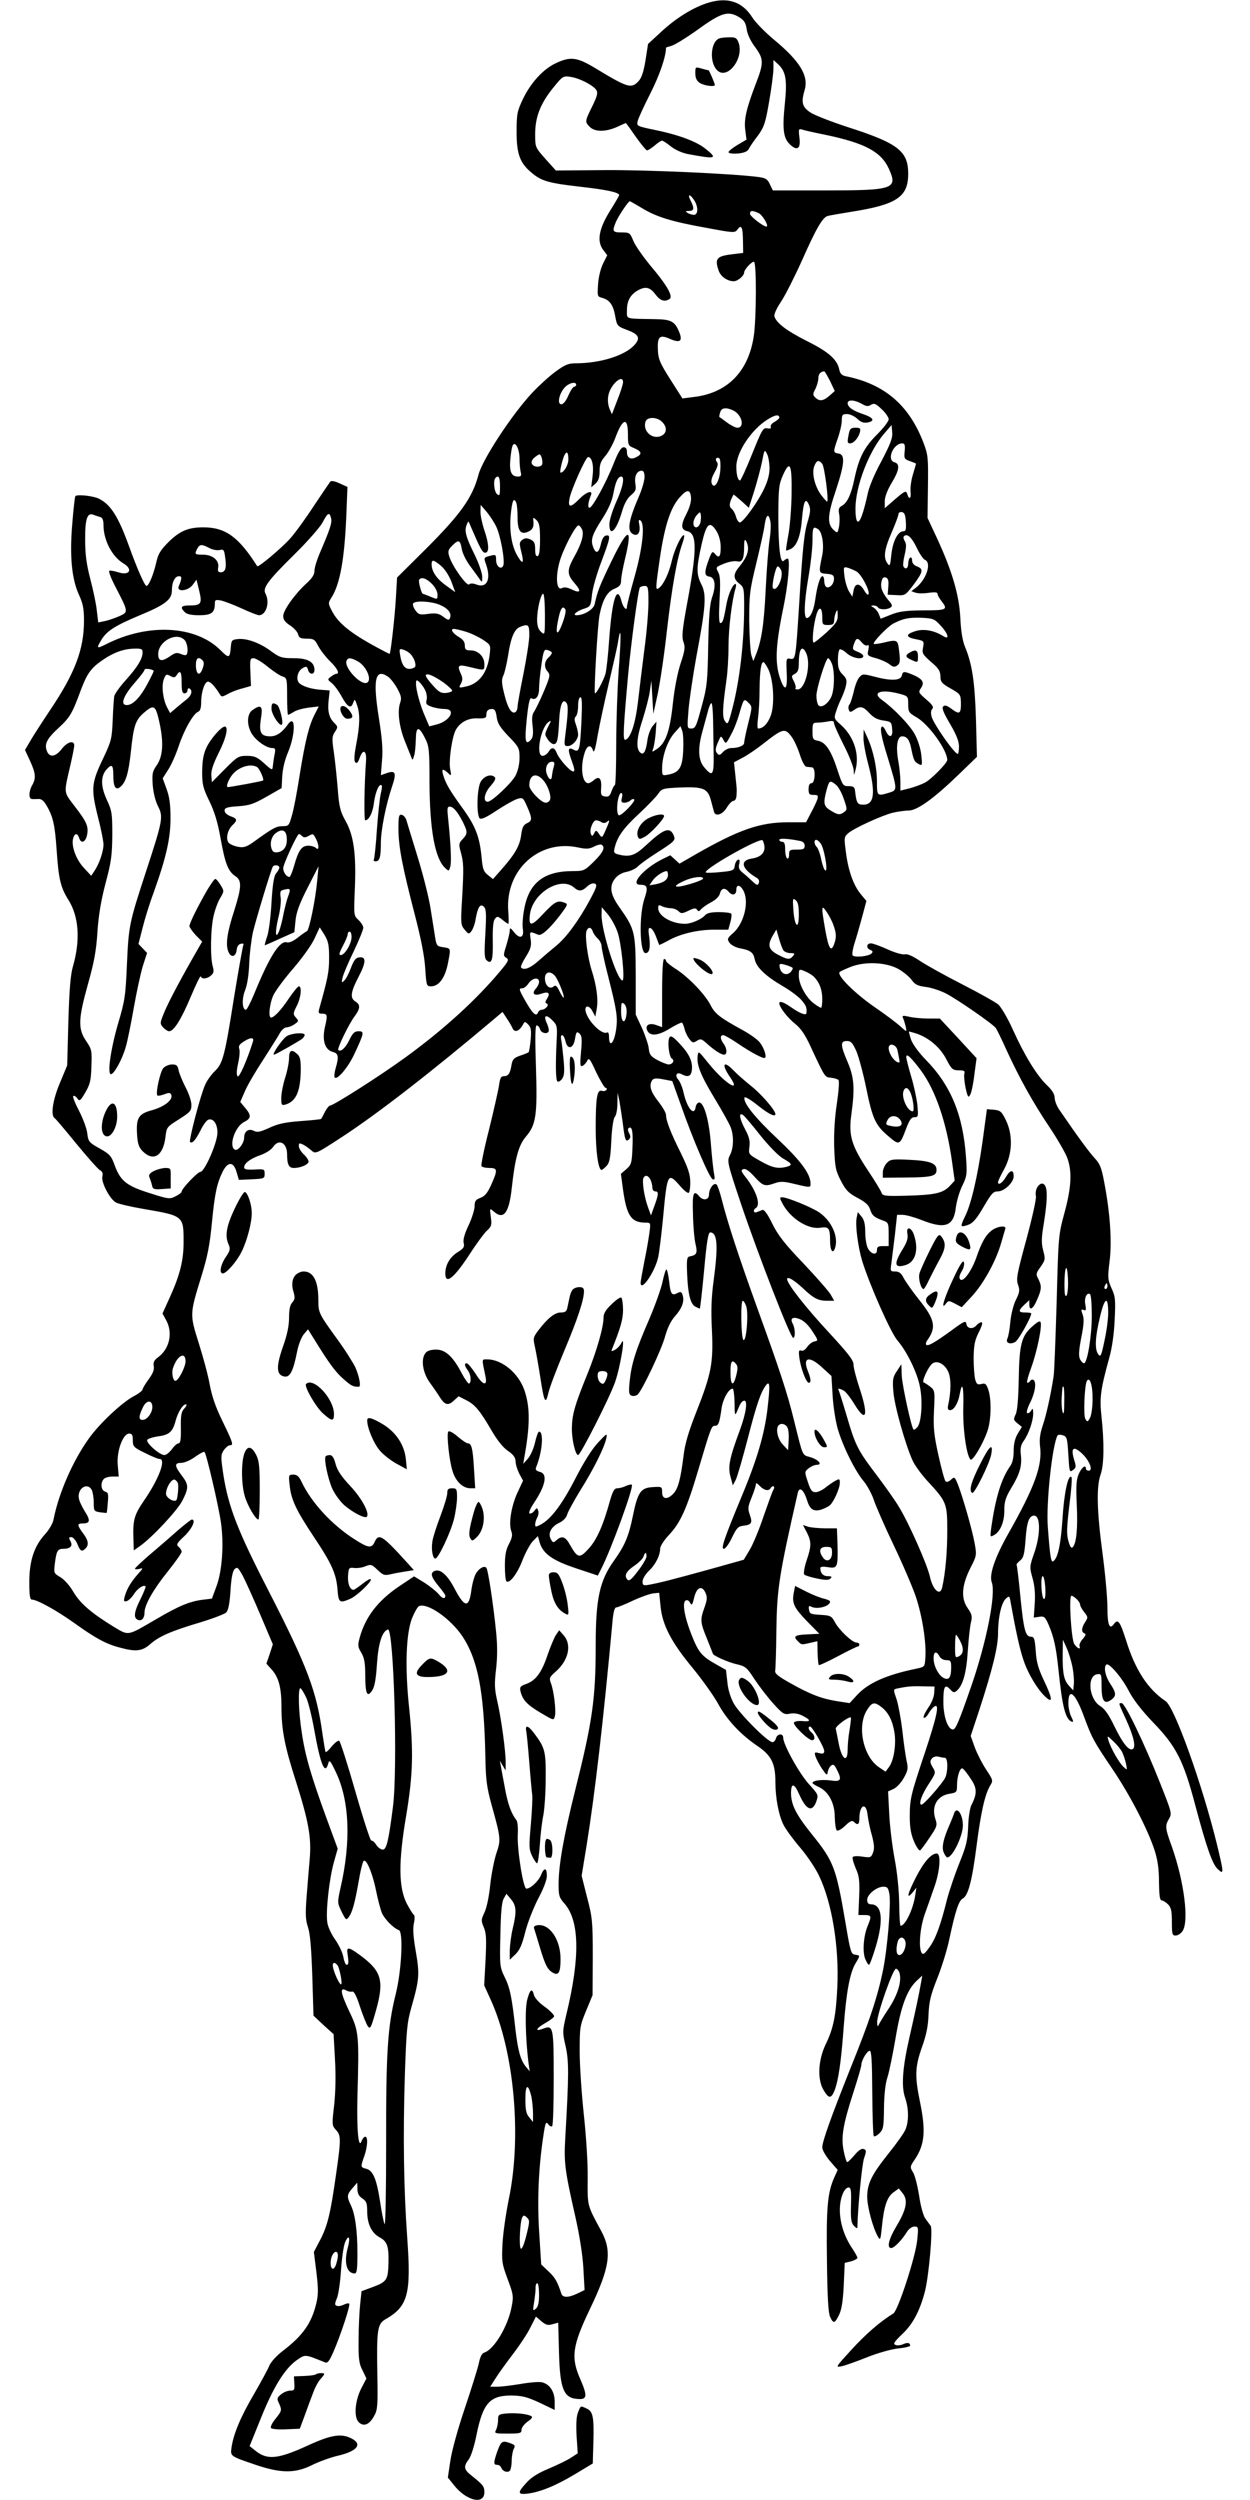 <?xml version="1.0" standalone="no"?>
<!DOCTYPE svg PUBLIC "-//W3C//DTD SVG 20010904//EN"
 "http://www.w3.org/TR/2001/REC-SVG-20010904/DTD/svg10.dtd">
<svg version="1.0" xmlns="http://www.w3.org/2000/svg"
 width="640pt" height="1280pt" viewBox="0 0 640 1280"
 preserveAspectRatio="xMidYMid meet">
<g transform="translate(0,1280) scale(0.1,-0.1)"
fill="#000000" stroke="none">
<path d="M3614 12782 c-75 -26 -157 -78 -231 -147 l-65 -60 -13 -84 c-10 -60
-20 -90 -36 -107 -37 -39 -54 -34 -218 65 -97 59 -130 63 -206 27 -64 -30
-128 -100 -168 -184 -29 -61 -32 -76 -32 -167 0 -115 17 -161 80 -212 48 -40
86 -51 245 -69 134 -15 200 -29 200 -43 0 -3 -21 -40 -47 -81 -57 -92 -68
-155 -35 -199 l21 -28 -22 -44 c-12 -25 -23 -69 -25 -106 -4 -60 -3 -62 21
-68 37 -10 56 -35 66 -89 10 -56 11 -56 63 -76 60 -22 69 -42 34 -79 -51 -53
-175 -91 -297 -91 -39 0 -56 -7 -105 -43 -33 -24 -86 -73 -120 -109 -104 -112
-253 -339 -274 -418 -31 -118 -91 -202 -270 -381 l-147 -146 -6 -104 c-5 -91
-26 -279 -32 -287 -1 -1 -47 23 -101 53 -109 62 -166 110 -195 168 -19 36 -19
40 -4 64 46 70 70 201 79 444 l5 126 -40 18 c-23 11 -43 15 -48 9 -4 -5 -42
-61 -84 -124 -41 -63 -96 -139 -122 -168 -43 -48 -163 -149 -168 -141 -96 151
-163 199 -276 199 -77 0 -119 -18 -176 -73 -43 -43 -55 -62 -65 -107 -14 -61
-38 -120 -50 -120 -9 0 -48 88 -90 205 -54 149 -92 210 -152 241 -29 15 -111
24 -122 14 -3 -3 -10 -67 -16 -142 -14 -165 -3 -283 35 -365 20 -44 25 -71 25
-131 0 -147 -46 -268 -173 -457 -40 -60 -86 -131 -101 -157 l-28 -48 26 -56
c29 -64 31 -88 11 -124 -18 -31 -19 -70 -2 -71 6 -1 22 0 33 0 15 2 28 -9 41
-31 35 -59 44 -101 53 -230 10 -149 20 -191 60 -255 54 -86 62 -205 24 -339
-13 -43 -19 -119 -24 -284 l-6 -225 -37 -89 c-37 -87 -49 -168 -27 -181 5 -3
55 -62 111 -131 56 -68 110 -129 120 -135 14 -7 17 -17 13 -33 -7 -29 39 -117
70 -133 13 -7 77 -22 142 -33 204 -35 204 -35 204 -169 0 -93 -18 -167 -69
-280 l-39 -86 19 -35 c35 -64 17 -145 -40 -188 -22 -16 -27 -27 -24 -46 4 -18
-4 -38 -26 -68 -17 -23 -31 -47 -31 -52 0 -6 -21 -22 -46 -35 -61 -33 -175
-140 -229 -216 -83 -116 -154 -279 -181 -415 -3 -19 -23 -53 -44 -76 -55 -60
-80 -136 -80 -244 0 -65 3 -90 13 -90 27 0 126 -55 216 -119 110 -79 165 -109
236 -127 80 -22 113 -18 153 17 46 41 108 68 256 112 66 20 126 43 134 51 11
11 18 46 22 111 4 65 11 100 21 111 14 13 18 9 42 -34 14 -27 55 -117 90 -200
l64 -151 -16 -49 -17 -50 27 -30 c36 -40 50 -93 50 -189 0 -119 16 -203 74
-383 64 -202 80 -287 71 -394 -4 -45 -11 -132 -16 -194 -7 -93 -6 -120 7 -160
11 -33 17 -106 22 -250 l6 -202 51 -48 52 -47 7 -128 c5 -83 3 -167 -4 -234
-12 -101 -11 -106 8 -127 27 -29 28 -44 2 -226 -29 -205 -44 -266 -82 -339
l-32 -61 13 -104 c10 -84 10 -114 0 -157 -24 -102 -68 -166 -170 -244 -33 -25
-63 -58 -71 -77 -7 -18 -42 -82 -77 -143 -69 -117 -105 -203 -116 -272 -7 -50
-11 -47 123 -93 130 -44 203 -44 289 -1 34 17 92 38 129 47 101 23 131 59 73
89 -53 27 -104 19 -224 -36 -153 -70 -208 -76 -269 -26 l-29 23 57 141 c64
160 122 254 183 298 46 32 41 32 145 -10 14 -6 22 4 43 51 38 87 89 242 82
249 -3 4 -16 1 -28 -5 -12 -6 -28 -9 -35 -6 -12 4 -12 10 0 39 8 19 17 83 21
143 4 60 13 125 21 144 19 43 28 25 14 -27 -21 -76 -7 -133 35 -133 11 0 14
20 14 103 0 117 -12 204 -35 249 -20 42 -19 52 10 85 l24 28 1 -32 c0 -23 7
-37 25 -49 21 -14 25 -24 25 -66 0 -64 22 -111 65 -134 37 -20 46 -45 44 -128
-2 -88 -8 -98 -76 -124 l-62 -23 -7 -67 c-4 -37 -8 -119 -8 -182 -1 -97 2
-122 20 -156 l20 -42 -25 -48 c-34 -65 -41 -152 -13 -177 26 -23 54 -11 79 36
16 28 18 55 15 207 -4 230 0 261 41 285 116 66 133 129 112 418 -18 251 -22
522 -12 837 8 229 11 264 34 345 40 140 42 167 22 283 -13 74 -16 117 -10 144
5 22 5 40 0 44 -5 3 -21 29 -36 57 -42 82 -44 211 -4 447 36 215 39 334 15
564 -21 200 -15 370 15 449 13 32 29 61 37 64 44 17 160 -64 221 -154 80 -121
111 -282 118 -613 2 -125 7 -160 33 -255 46 -165 47 -176 24 -242 -11 -33 -26
-106 -32 -163 -6 -61 -19 -121 -30 -143 -17 -36 -17 -41 -3 -75 13 -30 14 -61
9 -167 l-7 -130 34 -75 c120 -264 159 -701 92 -1020 -14 -69 -29 -170 -32
-225 -5 -94 -3 -105 26 -184 29 -77 31 -88 21 -139 -18 -101 -90 -221 -140
-237 -13 -4 -22 -22 -29 -58 -7 -29 -39 -132 -72 -230 -34 -100 -66 -216 -73
-265 l-13 -87 32 -40 c64 -80 155 -101 155 -35 0 30 -7 38 -67 86 -38 30 -41
45 -13 82 12 16 29 70 40 127 33 161 68 200 178 200 56 -1 80 -7 145 -37 l77
-37 0 43 c0 52 -27 91 -67 99 -16 3 -64 -1 -108 -9 -44 -7 -97 -14 -118 -14
l-37 0 26 41 c14 23 55 80 91 127 35 46 76 108 90 138 l27 53 28 -24 c23 -19
33 -22 57 -15 l29 8 4 -151 c5 -191 24 -237 100 -240 44 -3 46 17 9 102 -49
111 -41 170 50 360 102 213 113 294 58 397 -74 137 -71 126 -70 273 1 79 -8
215 -20 326 -11 104 -21 249 -21 320 0 125 1 133 33 210 l33 80 1 195 c0 182
-2 202 -29 305 l-28 111 26 159 c42 262 85 631 132 1143 4 48 11 72 19 72 7 0
46 16 86 35 41 19 87 35 104 37 l30 3 7 -69 c9 -96 56 -186 166 -318 48 -59
106 -140 128 -180 45 -83 114 -157 200 -216 73 -49 94 -90 94 -185 0 -83 17
-172 42 -221 11 -22 49 -74 85 -116 35 -41 79 -106 97 -145 66 -138 103 -365
93 -570 -7 -147 -20 -211 -60 -293 -38 -80 -43 -178 -11 -232 27 -46 39 -47
57 -3 20 52 34 150 47 328 13 174 31 273 60 322 25 42 25 41 -2 45 -21 3 -24
15 -49 163 -48 282 -60 314 -171 452 -82 102 -107 151 -108 211 0 54 16 54 41
-3 36 -82 67 -96 88 -40 12 35 12 36 -38 91 -49 54 -131 202 -131 237 0 24
-31 21 -37 -3 -3 -11 -11 -20 -18 -20 -24 0 -170 147 -198 198 -17 31 -30 73
-33 111 l-7 61 -53 30 c-71 40 -88 60 -123 149 -36 90 -49 165 -31 176 8 5 17
1 23 -11 9 -16 12 -12 21 26 13 54 40 65 58 25 10 -22 9 -35 -5 -75 -23 -64
-22 -76 13 -161 16 -41 30 -75 30 -76 0 -9 76 -43 118 -53 49 -11 55 -16 96
-79 24 -36 67 -92 96 -124 48 -53 55 -57 85 -51 21 4 43 0 63 -10 45 -23 45
-32 2 -28 -21 2 -41 -1 -45 -7 -7 -13 72 -90 93 -91 17 0 15 25 -3 40 -16 13
-20 30 -7 30 11 -1 72 -106 72 -125 0 -13 -6 -16 -26 -11 -23 6 -25 5 -19 -16
4 -13 19 -41 33 -63 24 -35 27 -37 30 -18 2 12 9 27 17 33 11 9 17 5 29 -19
28 -54 22 -65 -30 -57 -46 6 -94 0 -94 -13 0 -3 14 -12 31 -20 50 -22 83 -82
83 -154 1 -34 5 -65 11 -69 5 -4 25 7 42 24 26 25 36 29 45 20 19 -19 28 -14
28 17 0 71 35 86 42 19 3 -24 12 -71 22 -104 12 -47 14 -68 6 -89 -10 -26 -13
-27 -54 -21 -25 4 -47 3 -50 -2 -3 -6 4 -31 15 -57 18 -40 21 -63 18 -144 l-4
-96 30 0 c37 0 38 -5 19 -52 -23 -53 -29 -136 -14 -173 7 -16 15 -30 19 -30 4
0 19 40 34 90 42 139 34 220 -24 220 -13 0 -19 7 -19 23 0 28 49 67 83 67 21
0 25 -6 31 -39 8 -55 -10 -274 -33 -389 -28 -136 -69 -260 -166 -500 -100
-251 -145 -376 -145 -407 0 -13 18 -44 39 -69 l40 -46 -19 -42 c-33 -76 -40
-153 -36 -423 2 -185 7 -268 16 -287 17 -37 24 -35 46 10 13 26 20 70 24 151
l5 115 33 8 c17 5 32 13 32 18 0 5 -13 28 -29 52 -39 59 -61 128 -61 194 0 59
22 114 45 114 12 0 14 -17 12 -90 -2 -73 1 -92 16 -107 14 -14 17 -14 17 -3 2
98 23 317 34 350 13 37 12 42 -2 47 -10 4 -26 -6 -46 -30 -17 -20 -34 -37 -38
-37 -4 0 -12 25 -18 56 -15 71 -4 136 50 303 22 68 40 130 40 138 0 23 29 73
43 73 9 0 12 -53 13 -215 1 -119 4 -218 8 -222 4 -4 17 3 29 15 20 20 22 33
23 130 1 68 7 125 18 157 9 28 27 117 41 198 27 163 58 247 107 294 l30 28 -7
-40 c-10 -58 -31 -155 -59 -278 -35 -152 -42 -250 -22 -307 19 -55 20 -120 2
-163 -7 -18 -46 -72 -86 -122 -87 -109 -109 -154 -110 -221 0 -52 28 -157 54
-204 13 -23 14 -20 21 45 10 106 26 155 58 179 l29 21 20 -25 c28 -35 19 -82
-31 -166 -41 -68 -52 -114 -28 -114 15 0 55 41 80 82 10 16 26 28 39 28 20 0
21 -3 14 -69 -7 -82 -98 -361 -122 -376 -67 -41 -141 -105 -214 -185 -83 -91
-84 -92 -50 -85 19 4 77 25 130 46 52 21 123 41 158 45 34 3 62 10 62 14 0 15
-13 18 -35 8 -13 -6 -31 -8 -40 -4 -14 5 -7 15 33 54 55 51 91 119 117 217 21
81 42 322 30 339 -6 7 -18 25 -28 38 -10 15 -24 65 -31 116 -8 49 -21 103 -31
119 -17 28 -16 30 9 67 51 76 57 146 26 296 -27 131 -25 179 11 280 22 62 31
106 33 165 3 66 10 98 44 184 23 57 51 147 62 200 32 150 49 200 70 211 27 15
47 89 70 269 22 171 42 260 68 306 18 29 17 30 -19 85 -20 30 -46 81 -58 113
l-21 59 45 136 c66 203 95 320 95 389 0 82 17 157 40 178 18 16 19 15 25 -22
26 -144 46 -237 65 -292 23 -70 73 -153 114 -190 38 -35 35 -8 -10 87 -28 59
-38 94 -41 149 -5 63 -8 73 -25 73 -28 0 -37 37 -54 209 -8 85 -17 157 -19
159 -2 3 6 12 18 22 18 15 22 32 28 109 6 88 18 121 44 121 33 0 33 -99 0
-192 -24 -69 -24 -72 -9 -126 11 -38 15 -79 12 -130 l-5 -74 28 4 c25 4 30 0
48 -41 28 -67 38 -113 51 -236 19 -184 35 -247 67 -260 10 -3 9 3 -2 25 -8 16
-15 47 -15 69 0 84 36 53 80 -68 40 -108 48 -124 146 -269 91 -135 181 -309
216 -417 16 -51 22 -96 22 -162 1 -67 4 -93 14 -93 6 0 21 -9 32 -20 16 -16
20 -33 20 -90 0 -63 2 -70 19 -70 11 0 27 10 35 22 35 49 9 253 -53 430 -36
99 -37 110 -15 147 15 26 13 32 -46 181 -82 207 -180 410 -197 410 -17 0 -18
4 21 -81 40 -87 53 -143 36 -154 -19 -12 -52 29 -95 118 -28 58 -49 88 -72
102 -58 36 -69 155 -15 163 21 3 22 0 22 -61 0 -75 14 -95 48 -71 29 20 28 36
-4 84 -25 38 -34 83 -20 97 12 13 78 -63 114 -132 24 -47 67 -102 129 -167
115 -119 153 -194 212 -418 59 -221 88 -304 116 -330 32 -30 32 -23 -5 130
-75 305 -216 699 -262 730 -92 62 -156 161 -203 313 -30 94 -41 110 -61 83
-23 -33 -34 -7 -34 83 0 48 -11 173 -25 277 -29 217 -32 342 -10 404 18 50 19
162 5 294 -11 100 -6 139 40 306 13 45 24 121 27 190 5 104 4 121 -16 164 -20
46 -20 55 -10 138 13 98 3 249 -28 408 -13 70 -21 91 -48 120 -28 30 -84 106
-182 249 -13 19 -23 46 -23 60 0 18 -13 40 -41 66 -53 52 -115 154 -174 285
-26 58 -60 115 -74 127 -14 12 -98 59 -186 104 -88 45 -185 99 -216 120 -36
24 -63 36 -76 33 -11 -3 -51 8 -88 25 -37 17 -76 31 -86 31 -24 0 -25 -26 -2
-34 12 -5 13 -10 5 -18 -15 -15 -89 -22 -97 -9 -3 6 1 32 9 58 9 27 26 87 39
134 l23 86 -28 34 c-38 45 -65 121 -77 216 -10 74 -9 79 12 97 30 26 172 91
229 105 26 6 62 11 80 11 44 0 130 62 256 184 l94 91 -5 190 c-6 194 -19 283
-56 373 -13 31 -21 81 -24 147 -6 118 -42 241 -118 406 l-50 107 2 158 c2 148
1 164 -22 225 -74 195 -200 303 -400 343 -19 4 -28 14 -32 34 -10 51 -55 91
-166 146 -104 53 -155 91 -166 126 -3 10 10 40 35 77 22 34 69 127 105 207 73
165 106 222 132 230 10 3 63 12 118 21 236 37 295 76 295 195 0 117 -52 157
-315 241 -82 27 -167 60 -187 74 -41 28 -47 50 -28 115 21 72 -25 147 -155
255 -46 38 -98 91 -114 117 -53 83 -132 106 -237 70z m172 -71 c24 -15 32 -28
37 -60 3 -25 19 -60 43 -92 45 -62 46 -80 1 -195 -46 -122 -59 -177 -51 -232
l6 -47 -46 -27 c-25 -15 -46 -32 -46 -37 0 -6 20 -9 47 -7 32 3 49 10 56 22 5
11 26 42 47 69 32 44 39 64 58 175 12 69 22 145 22 169 l0 44 25 -23 c39 -37
46 -80 33 -205 -13 -128 -7 -173 27 -205 37 -35 56 -21 48 36 -5 42 -4 46 13
41 10 -4 64 -16 119 -27 205 -43 286 -87 326 -174 47 -104 25 -111 -330 -111
l-264 0 -15 31 c-12 27 -22 33 -61 38 -131 17 -575 37 -791 35 l-244 -2 -53
59 c-52 59 -53 59 -53 126 0 88 26 156 91 237 51 63 52 63 93 57 47 -8 114
-43 130 -68 8 -14 3 -32 -22 -83 -38 -77 -38 -79 -12 -105 26 -26 81 -26 139
0 24 11 44 20 45 20 2 0 24 -31 51 -70 27 -38 53 -70 58 -70 5 0 22 11 39 25
16 14 33 25 37 25 5 0 25 -13 45 -29 22 -18 58 -34 89 -40 145 -27 154 -24 87
29 -47 37 -139 71 -263 96 -86 18 -88 19 -82 44 3 14 32 77 64 140 47 92 81
190 81 236 0 1 12 5 27 9 16 4 71 38 124 75 133 97 166 107 225 71z m-232
-936 c22 -33 21 -75 -1 -75 -10 0 -25 5 -33 10 -12 8 -11 10 8 10 26 0 28 14
8 53 -18 34 -4 36 18 2z m-268 -40 c75 -46 154 -70 333 -102 139 -26 144 -26
157 -8 20 27 27 13 28 -57 l1 -63 -50 -6 c-87 -10 -97 -22 -75 -86 11 -30 45
-53 77 -53 20 0 53 28 53 45 0 14 37 55 50 55 14 0 13 -294 -1 -383 -28 -182
-137 -291 -310 -310 l-55 -7 -56 88 c-62 97 -69 114 -70 173 -1 57 12 66 62
44 52 -23 67 -12 47 36 -22 54 -41 64 -126 65 -155 3 -141 -2 -141 47 0 49 19
81 61 103 37 19 59 12 87 -26 23 -30 45 -37 70 -21 20 13 -13 71 -97 170 -38
46 -78 103 -88 127 -17 42 -20 44 -60 44 -47 0 -50 5 -29 55 13 30 63 105 71
105 1 0 29 -16 61 -35z m598 -26 c21 -10 55 -69 40 -69 -16 0 -84 53 -84 65 0
18 11 19 44 4z m366 -860 l24 -51 -27 -24 c-32 -28 -52 -30 -73 -9 -13 13 -13
18 1 44 8 17 15 41 15 55 0 21 11 33 30 35 3 0 16 -23 30 -50z m-1060 -6 c0
-10 -13 -51 -29 -91 l-28 -73 -13 30 c-7 19 -10 45 -5 67 10 55 75 112 75 67z
m-240 -13 c0 -5 -5 -10 -10 -10 -6 0 -19 -20 -30 -45 -12 -28 -26 -45 -36 -45
-23 0 -11 56 18 87 22 23 58 31 58 13z m1461 -97 c24 -14 33 -15 48 -6 16 10
25 7 55 -22 20 -18 36 -42 36 -52 0 -10 -27 -45 -59 -77 -66 -66 -93 -118
-116 -226 -17 -82 -37 -125 -65 -140 -15 -8 -18 -17 -14 -40 4 -16 3 -46 0
-66 -7 -34 -8 -35 -26 -19 -36 32 -34 76 10 206 45 136 48 182 13 187 -28 4
-28 8 -3 79 11 32 20 72 20 90 0 29 3 33 27 33 15 0 38 -11 52 -24 19 -18 33
-23 54 -19 39 8 29 25 -25 43 -53 18 -78 36 -78 56 0 19 36 17 71 -3z m-658
-34 c46 -21 62 -89 22 -89 -9 0 -33 12 -53 27 -20 15 -38 28 -39 28 -1 0 0 11
4 23 6 24 29 28 66 11z m237 -38 c0 -4 -11 -13 -24 -21 -14 -7 -22 -18 -20
-25 4 -8 -2 -11 -18 -8 -21 4 -27 -7 -77 -131 -30 -75 -58 -136 -62 -136 -11
0 -19 29 -19 71 0 73 76 188 158 240 41 26 62 29 62 10z m-600 -21 c26 -26 25
-56 -1 -70 -46 -25 -100 21 -84 71 8 26 59 25 85 -1z m-175 -64 c0 -56 1 -58
33 -71 37 -16 41 -30 11 -45 -29 -16 -49 -5 -49 25 0 17 -5 25 -17 25 -13 0
-27 -23 -51 -83 -39 -99 -109 -227 -124 -227 -10 0 -7 29 7 63 13 30 -22 20
-59 -18 -46 -46 -59 -45 -50 3 8 44 83 212 95 212 20 0 30 -43 23 -98 l-7 -57
22 19 c15 14 21 31 21 64 0 35 6 51 29 77 16 19 39 60 51 92 38 103 65 110 65
19z m1297 -139 c-38 -70 -64 -134 -71 -172 -7 -33 -19 -80 -28 -104 -19 -53
-33 -39 -33 35 0 114 68 292 147 384 l38 44 3 -37 c3 -30 -9 -60 -56 -150z
m-1852 14 c0 -25 3 -56 6 -68 5 -18 2 -23 -14 -23 -34 0 -45 25 -39 89 3 33 8
65 13 72 13 21 34 -21 34 -70z m1972 39 c-4 -37 -2 -41 27 -51 17 -6 31 -12
31 -13 0 -1 -7 -26 -16 -56 -9 -29 -14 -68 -12 -87 4 -36 -7 -45 -17 -12 -6
18 -11 17 -61 -26 l-54 -47 0 36 c0 22 13 56 35 93 40 66 44 98 15 106 -42 11
-7 97 40 97 12 0 15 -9 12 -40z m-692 -85 c0 -35 -9 -68 -29 -110 -33 -69
-107 -170 -123 -170 -6 0 -15 13 -20 30 -4 16 -15 35 -23 41 -14 11 -11 33 11
72 0 1 18 -14 40 -33 l38 -35 28 87 c15 49 33 116 40 151 11 59 13 62 24 40 8
-13 13 -45 14 -73z m-1030 43 c0 -29 -23 -68 -40 -68 -4 0 0 25 8 55 16 58 32
64 32 13z m-134 -25 c-7 -18 -45 -16 -53 3 -4 11 2 23 18 35 23 17 24 17 32
-3 4 -12 5 -28 3 -35z m912 -30 c-5 -61 -32 -101 -44 -68 -5 12 1 33 15 57 16
29 19 43 12 52 -12 14 -3 29 12 19 5 -3 7 -30 5 -60z m522 32 c11 -14 34 -185
25 -193 -1 -2 -14 12 -28 30 -35 45 -52 115 -38 151 12 31 23 34 41 12z m-157
-153 c-1 -70 -8 -163 -16 -207 -8 -44 -14 -81 -12 -83 2 -2 13 2 25 8 30 16
49 66 56 152 8 92 18 113 35 75 10 -23 9 -37 -5 -85 -19 -60 -27 -141 -45
-437 -17 -267 -18 -273 -44 -268 -22 4 -22 2 -19 -71 4 -79 -6 -98 -27 -48
-35 87 -33 172 10 382 24 114 36 250 22 250 -5 0 -14 -5 -20 -11 -18 -18 -28
68 -28 236 1 136 3 155 24 203 36 79 46 56 44 -96z m-753 86 c0 -18 -12 -60
-26 -93 -59 -136 -66 -187 -28 -202 22 -8 34 15 27 51 -4 21 -3 27 5 22 26
-16 13 -138 -28 -285 -22 -78 -40 -148 -40 -157 0 -25 -19 -6 -28 28 -23 89
-48 10 -63 -196 -5 -77 -14 -157 -19 -176 -10 -34 -48 -106 -54 -99 -6 9 14
357 24 402 16 78 39 118 77 133 26 11 33 20 33 42 0 15 9 64 20 110 41 169 16
165 -70 -13 -62 -128 -71 -153 -85 -217 -5 -28 -55 -58 -93 -58 -24 0 1 22 40
34 31 10 33 14 39 71 3 33 25 109 48 169 46 122 49 139 24 134 -12 -2 -21 -18
-27 -46 -11 -46 -26 -50 -40 -10 -13 36 -3 63 49 144 31 49 49 90 56 130 11
58 23 84 40 84 19 0 8 -56 -26 -130 -19 -43 -35 -94 -35 -114 0 -69 37 -32 65
66 11 38 26 66 45 82 25 21 28 29 23 60 -6 38 8 66 33 66 9 0 14 -11 14 -32z
m-740 -49 c0 -45 -2 -50 -15 -39 -15 12 -21 71 -8 83 16 17 23 3 23 -44z m978
-56 c2 -19 -7 -52 -23 -83 -31 -60 -29 -82 5 -90 49 -12 49 -96 -2 -370 -25
-136 -28 -170 -19 -196 10 -27 8 -44 -14 -110 -16 -48 -32 -130 -40 -207 -15
-140 -37 -203 -82 -232 -25 -17 -26 -17 -19 1 4 11 10 46 13 79 l4 60 -19 -22
c-11 -13 -23 -44 -27 -71 -7 -55 -18 -77 -33 -68 -27 16 -24 75 7 168 16 51
34 118 38 148 l8 55 5 -85 5 -85 23 105 c12 58 34 204 47 325 26 223 51 365
79 443 8 23 12 42 7 42 -13 0 -48 -74 -61 -130 -14 -62 -41 -120 -64 -139 -21
-17 -21 -11 3 154 24 162 53 252 98 305 40 46 57 47 61 3z m-894 -29 c3 -9 6
-42 6 -74 0 -69 16 -90 55 -72 24 11 30 27 25 62 -1 12 2 11 17 -3 14 -14 18
-33 18 -99 0 -56 -4 -82 -12 -85 -9 -3 -13 8 -13 35 0 31 -5 41 -24 50 -18 8
-28 8 -42 -2 -15 -12 -16 -18 -5 -61 15 -59 8 -68 -18 -24 -31 50 -44 129 -36
214 7 73 16 92 29 59z m-103 -121 c22 -46 45 -173 36 -198 -10 -25 -37 -6 -37
27 0 28 -2 30 -27 23 -37 -9 -37 -9 -24 -46 26 -75 4 -122 -49 -102 -18 7 -32
7 -38 1 -12 -12 -89 97 -102 144 -8 25 -5 34 15 54 33 33 41 30 49 -15 3 -22
22 -61 43 -89 21 -28 43 -59 50 -69 11 -16 12 -15 12 13 1 16 -16 66 -37 110
-47 95 -55 125 -43 156 9 23 9 23 21 -7 49 -114 60 -135 74 -135 22 0 20 44
-4 115 -11 32 -20 74 -20 94 l1 36 30 -35 c16 -19 39 -54 50 -77z m1045 21
c-4 -13 -13 -24 -21 -24 -21 0 -19 39 3 63 15 17 17 18 20 2 2 -9 1 -27 -2
-41z m1052 3 c2 -36 0 -47 -12 -47 -29 0 -54 -49 -62 -117 -6 -59 -8 -65 -20
-48 -22 30 -17 71 21 158 19 44 35 87 35 94 0 8 8 13 18 11 13 -2 18 -15 20
-51z m-4125 26 c12 -4 17 -16 17 -43 0 -75 44 -160 101 -194 52 -31 33 -65
-26 -46 -19 6 -40 10 -45 8 -6 -2 9 -41 34 -88 63 -122 63 -123 21 -143 -20
-9 -53 -21 -74 -26 l-38 -8 -7 58 c-3 33 -18 105 -33 162 -20 77 -27 127 -27
203 -1 107 11 142 43 128 9 -3 24 -9 34 -11z m1182 -6 c6 -23 -4 -54 -59 -182
-14 -33 -26 -72 -26 -88 0 -19 -12 -38 -42 -65 -58 -53 -118 -137 -118 -166 0
-19 10 -32 35 -48 20 -13 38 -33 41 -45 5 -19 13 -23 45 -23 35 0 41 -4 58
-37 11 -21 38 -56 60 -78 38 -36 52 -65 33 -65 -5 0 -17 -6 -27 -14 -19 -14
-19 -15 3 -33 13 -10 35 -40 50 -67 31 -57 49 -67 60 -35 8 22 9 21 20 -11 16
-45 15 -102 -4 -200 -11 -58 -12 -86 -5 -93 8 -8 14 -1 22 21 17 50 37 41 33
-15 -9 -122 -11 -303 -4 -303 19 0 39 40 45 92 7 54 27 99 39 87 3 -3 1 -21
-4 -40 -5 -19 -14 -101 -20 -183 -5 -81 -13 -152 -16 -157 -3 -5 1 -9 9 -9 21
0 27 22 27 93 0 68 26 198 58 292 23 68 17 82 -27 67 l-31 -11 6 77 c5 57 0
113 -16 215 -32 199 -19 258 47 212 12 -8 33 -35 47 -60 21 -39 23 -50 14 -76
-14 -42 -4 -122 25 -194 13 -33 28 -69 32 -80 7 -19 8 -19 15 5 5 14 8 51 9
83 1 70 15 72 48 6 20 -40 22 -60 22 -222 1 -247 28 -394 81 -442 18 -17 19
-16 26 10 6 25 2 114 -12 248 -5 46 -4 57 8 57 19 0 40 -25 67 -77 26 -53 26
-61 0 -89 -20 -21 -21 -27 -10 -66 15 -56 16 -77 7 -238 -8 -129 -7 -136 13
-160 20 -24 22 -24 35 -7 8 11 18 38 21 60 11 62 23 81 41 66 13 -11 15 -33 9
-139 -6 -106 -5 -128 8 -138 25 -21 32 4 30 104 -1 60 2 97 10 108 12 16 15
16 39 -3 14 -12 28 -21 31 -21 2 0 2 31 -1 69 -14 208 159 365 358 322 42 -9
56 -8 81 4 16 9 34 13 39 10 21 -13 8 -39 -39 -86 -48 -47 -52 -49 -108 -49
-152 0 -229 -63 -251 -206 -6 -33 -8 -73 -5 -90 7 -45 -15 -54 -44 -18 -19 24
-23 26 -23 10 0 -11 -8 -44 -17 -74 -16 -51 -17 -56 -1 -66 15 -9 12 -17 -29
-66 -124 -149 -291 -301 -486 -443 -123 -90 -369 -247 -386 -247 -6 0 -18 -15
-27 -32 -9 -18 -18 -35 -20 -37 -2 -2 -49 -7 -106 -11 -79 -6 -116 -14 -160
-35 -47 -21 -61 -24 -78 -15 -27 14 -50 -2 -50 -35 0 -29 -33 -71 -48 -61 -32
19 1 117 47 141 38 19 39 34 6 73 l-25 30 24 55 c13 31 55 102 93 160 37 58
76 119 85 136 9 17 25 31 35 31 10 0 29 7 41 16 22 15 22 17 7 34 -15 17 -15
21 4 59 22 42 28 101 11 101 -5 0 -28 -28 -51 -62 -40 -60 -75 -97 -91 -98
-16 0 -7 75 12 115 11 23 56 84 101 136 45 52 94 120 109 153 l27 58 24 -38
c20 -33 24 -52 24 -119 0 -73 -7 -104 -51 -262 -5 -18 -2 -23 13 -23 30 0 31
-6 17 -67 -16 -69 -1 -118 40 -129 29 -7 32 -25 14 -85 -6 -22 -8 -42 -4 -46
13 -14 70 54 101 122 50 107 51 115 21 115 -21 0 -30 -9 -47 -44 -19 -40 -44
-64 -57 -52 -7 7 55 135 84 173 29 39 30 59 4 75 -29 18 -25 48 16 127 39 74
40 105 2 99 -17 -2 -27 -16 -41 -53 -10 -27 -25 -57 -34 -65 -14 -14 -15 -12
-9 15 4 17 29 77 57 134 27 57 49 111 49 121 0 9 -11 27 -25 40 -24 23 -24 23
-18 164 7 176 -6 270 -49 345 -26 47 -32 70 -39 165 -5 61 -14 145 -20 187
-10 67 -9 80 6 102 16 24 15 27 -4 46 -27 27 -35 62 -28 119 l5 47 -41 3 c-53
3 -102 19 -117 37 -16 20 -5 62 21 75 17 10 21 8 26 -9 7 -27 33 -27 33 -1 0
41 -34 60 -106 60 -60 0 -71 3 -115 35 -57 43 -125 68 -171 63 -30 -3 -33 -6
-36 -38 -5 -61 -9 -63 -53 -19 -127 127 -372 140 -587 30 -48 -24 -50 -22 -21
26 27 43 69 70 193 122 131 54 166 81 166 127 0 43 15 74 37 74 15 0 15 -12
-2 -52 -12 -31 49 -24 72 8 l19 26 14 -57 c16 -66 10 -75 -52 -75 -41 0 -47
-10 -22 -34 10 -11 34 -16 74 -16 63 0 80 13 80 60 0 19 4 21 33 15 17 -4 65
-22 106 -41 41 -19 80 -34 87 -34 37 0 57 67 33 111 -15 29 12 66 149 201 65
64 129 137 143 162 27 52 36 56 44 23z m2249 -15 c4 -15 2 -59 -4 -97 -6 -39
-15 -155 -20 -260 -9 -177 -21 -256 -51 -330 l-12 -30 -10 30 c-5 17 -10 95
-11 175 0 134 2 156 36 295 20 83 40 171 43 198 8 53 20 61 29 19z m-965 -41
c13 -24 0 -72 -39 -142 -38 -68 -37 -90 1 -134 37 -42 32 -55 -14 -33 -22 11
-39 13 -50 7 -27 -15 -34 53 -13 131 16 62 82 190 98 190 4 0 12 -8 17 -19z
m691 -13 c12 -21 20 -51 20 -80 0 -50 -9 -59 -30 -33 -12 14 -15 11 -28 -22
-27 -72 -27 -91 -1 -95 31 -4 36 -47 14 -109 -11 -33 -16 -96 -19 -244 -3
-176 -6 -211 -29 -295 -33 -124 -36 -130 -59 -130 -20 0 -20 4 -13 93 4 50 22
173 40 273 49 260 53 320 26 372 -26 52 -26 83 1 204 25 110 42 125 78 66z
m518 13 c22 -14 33 -84 21 -138 -18 -86 -18 -88 24 -91 31 -3 37 -7 37 -26 0
-27 -24 -51 -40 -41 -5 3 -10 17 -10 31 0 13 -4 24 -9 24 -12 0 -27 -50 -36
-114 -8 -57 -22 -93 -41 -100 -20 -8 -18 75 6 214 11 63 20 145 20 183 0 67 3
74 28 58z m505 -94 c15 -32 34 -60 42 -63 36 -14 10 -98 -44 -142 l-25 -19 23
-8 c13 -4 43 -4 67 0 30 4 44 3 44 -5 0 -7 9 -23 20 -37 35 -45 28 -48 -92
-48 -92 -1 -123 -5 -166 -22 l-53 -21 -9 23 c-5 13 -17 28 -27 34 -16 9 -16
10 -1 11 9 0 20 -4 23 -10 8 -12 45 -13 64 -1 12 8 10 15 -12 40 -31 38 -41
65 -33 96 4 17 11 22 22 18 11 -4 15 -17 12 -47 l-3 -41 45 -2 c44 -3 46 -1
88 54 49 66 51 80 17 93 -16 6 -25 17 -25 30 0 12 -4 18 -10 15 -5 -3 -10 -17
-10 -31 0 -24 -14 -32 -24 -15 -4 5 -1 32 6 61 9 39 9 56 0 70 -6 10 -8 21 -4
24 16 17 39 -4 65 -57z m-863 -5 c0 -27 -14 -56 -46 -95 -31 -37 -30 -61 1
-85 24 -19 25 -25 25 -118 0 -184 -23 -382 -62 -528 -19 -73 -22 -78 -35 -60
-16 20 -14 67 6 209 6 39 11 117 11 175 0 93 17 234 36 298 3 12 4 22 0 22
-14 0 -37 -51 -47 -106 -14 -80 -19 -94 -31 -94 -7 0 -8 37 -4 118 5 90 4 123
-7 143 -13 24 -13 26 30 43 24 10 54 15 67 12 27 -7 36 12 36 79 0 30 3 36 10
25 5 -8 10 -25 10 -38z m-2758 2 c16 -9 40 -13 53 -10 20 5 23 1 28 -39 8 -53
1 -75 -23 -75 -13 0 -16 6 -13 24 7 36 -28 66 -77 66 -43 0 -45 2 -30 31 13
23 22 24 62 3z m1186 -91 c19 -16 41 -50 53 -81 l20 -54 -47 34 c-48 34 -74
72 -74 108 0 27 9 25 48 -7z m1740 -20 c17 -29 -19 -116 -40 -95 -9 9 13 112
24 112 4 0 11 -7 16 -17z m389 -10 c25 -17 67 -97 60 -115 -2 -8 -12 1 -23 20
-23 39 -47 38 -54 -3 l-6 -30 -16 25 c-9 14 -20 48 -24 77 -6 51 -6 52 17 46
13 -4 34 -13 46 -20z m-2176 -62 c17 -17 29 -40 29 -55 0 -26 0 -26 -36 -11
-20 8 -38 15 -39 15 -7 0 -24 63 -19 71 10 17 36 9 65 -20z m1109 -95 c0 -47
-9 -156 -21 -243 -11 -87 -26 -208 -33 -270 -13 -108 -37 -182 -64 -191 -14
-4 -11 54 14 333 15 163 51 432 60 447 3 4 14 8 25 8 17 0 19 -8 19 -84z
m-530 -63 c0 -105 0 -106 -20 -88 -14 13 -20 31 -20 62 0 53 19 133 31 133 5
0 9 -48 9 -107z m-540 51 c43 -18 64 -43 54 -68 -5 -13 -10 -12 -34 6 -23 17
-37 20 -77 15 -43 -6 -50 -4 -66 18 -10 14 -15 30 -12 35 10 16 90 12 135 -6z
m645 -25 c4 -5 -3 -38 -16 -72 -27 -72 -38 -54 -19 30 11 51 22 64 35 42z
m1315 -40 c0 -37 2 -39 30 -39 24 0 30 4 31 23 0 12 4 31 9 42 7 16 9 14 9
-14 1 -30 -7 -42 -56 -88 -32 -29 -62 -53 -67 -53 -10 0 -2 89 14 143 14 46
30 39 30 -14z m606 -42 c41 -44 47 -76 12 -53 -47 29 -100 38 -143 24 -50 -16
-48 -31 5 -41 41 -8 42 -9 36 -42 -6 -30 -2 -36 41 -74 38 -32 47 -46 48 -73
0 -29 6 -37 52 -63 51 -29 52 -31 53 -77 0 -54 -8 -58 -50 -26 -22 16 -33 19
-41 11 -8 -8 2 -33 35 -89 33 -56 46 -90 46 -116 0 -21 -3 -38 -6 -38 -17 0
-122 150 -134 190 -5 18 -4 32 3 40 9 9 2 21 -31 49 -40 35 -41 37 -26 59 19
28 8 46 -44 68 -45 18 -49 18 -55 -6 -6 -25 -57 -27 -142 -4 -58 15 -60 14
-77 -6 -9 -11 -21 -43 -27 -72 -7 -28 -16 -57 -21 -64 -6 -6 -8 -19 -4 -28 5
-14 8 -14 27 -1 31 22 46 19 79 -17 21 -23 42 -33 71 -37 40 -6 42 -8 45 -45
4 -42 -15 -47 -33 -8 -5 12 -13 22 -17 22 -15 0 -8 -46 26 -155 52 -172 52
-170 7 -184 -60 -18 -61 -17 -61 57 0 73 -19 160 -49 226 l-19 41 -1 -41 c-1
-22 10 -83 24 -135 39 -149 32 -209 -25 -209 -30 0 -35 8 -42 70 -2 20 -8 25
-33 25 -29 0 -31 3 -57 82 -32 99 -60 142 -99 150 -27 5 -29 9 -29 49 0 40 2
44 24 44 13 0 38 3 55 6 24 5 31 3 31 -8 0 -9 23 -59 50 -113 28 -54 50 -112
51 -129 1 -30 1 -29 11 9 18 78 -12 166 -77 224 -35 31 -36 33 -24 69 6 20 19
51 27 67 8 17 19 45 23 64 6 28 4 37 -17 58 -19 19 -24 34 -24 73 0 27 4 51 9
55 5 3 22 -6 37 -20 27 -25 84 -35 84 -14 0 6 -13 16 -29 22 -26 10 -28 13
-19 39 12 33 18 35 41 8 10 -12 22 -18 28 -14 8 4 9 -3 5 -23 -7 -29 -5 -31
39 -43 25 -7 56 -21 69 -31 19 -15 26 -16 40 -6 14 10 16 22 10 70 -7 63 -8
64 -83 46 -24 -5 -45 -8 -47 -6 -8 8 70 88 99 104 53 27 79 32 146 30 59 -3
66 -6 97 -40z m-2106 -49 c0 -29 -14 -118 -30 -198 -16 -80 -30 -155 -30 -167
0 -12 -5 -25 -11 -29 -19 -12 -40 21 -57 92 -14 56 -15 74 -5 95 7 14 17 59
24 100 14 94 32 137 61 149 43 17 48 13 48 -42z m-326 18 c27 -8 66 -27 88
-41 40 -27 41 -27 35 -77 -11 -93 -55 -151 -126 -164 -32 -7 -33 -6 -21 16 9
17 9 29 1 47 -22 48 -17 53 47 37 75 -18 72 -18 72 16 0 38 -32 70 -70 70 -25
0 -30 4 -30 25 0 18 -9 31 -30 43 -32 19 -47 42 -26 42 7 0 34 -6 60 -14z
m784 -193 c-7 -98 -13 -271 -13 -386 0 -114 -3 -207 -7 -207 -3 0 -11 -14 -17
-31 -8 -24 -15 -30 -33 -27 -20 3 -23 8 -20 45 3 48 -11 62 -37 39 -10 -9 -23
-16 -29 -16 -31 0 -42 81 -20 151 12 43 33 51 44 17 5 -17 12 5 24 77 10 55
36 177 58 270 22 94 44 189 47 213 15 92 16 26 3 -145z m-2224 151 c16 -15 22
-65 10 -77 -3 -3 -16 -1 -29 5 -19 8 -29 6 -53 -11 -43 -30 -62 -28 -62 10 0
65 92 115 134 73z m-214 -64 c0 -32 -25 -74 -85 -141 -31 -34 -57 -71 -60 -83
-2 -12 -6 -67 -8 -123 -4 -95 -7 -107 -46 -190 -63 -131 -66 -158 -31 -300 17
-65 30 -131 30 -148 -1 -36 -21 -95 -45 -132 l-18 -27 -38 41 c-40 43 -64 110
-55 149 8 29 22 31 31 4 10 -32 33 -23 41 16 8 44 -2 66 -66 149 -55 73 -54
60 -19 210 10 44 19 88 19 98 0 29 -36 19 -64 -18 -32 -41 -63 -45 -76 -10
-14 36 0 63 62 120 56 52 68 72 112 192 32 85 52 113 112 154 57 39 108 57
162 58 36 1 42 -2 42 -19z m1372 -9 c9 -9 20 -28 23 -42 5 -22 2 -27 -17 -32
-30 -8 -49 11 -58 62 -7 39 -6 41 14 35 11 -3 29 -13 38 -23z m723 9 c2 -4 -4
-15 -15 -25 -24 -21 -26 -52 -5 -75 13 -15 11 -25 -20 -99 -19 -45 -42 -92
-50 -104 -11 -15 -13 -35 -8 -74 4 -36 2 -58 -7 -68 -26 -31 -33 -16 -27 60 9
106 18 155 27 150 22 -13 40 9 40 48 0 23 5 78 12 123 10 71 14 81 30 76 10
-2 20 -8 23 -12z m1303 -5 c26 -57 -5 -185 -44 -185 -10 0 -15 3 -11 6 3 4 0
19 -8 35 -14 26 -14 29 5 39 15 8 20 21 20 55 0 74 17 96 38 50z m-3091 -36
c8 -8 8 -20 1 -40 -14 -42 -33 -36 -35 11 -1 41 12 51 34 29z m334 -33 c30
-24 64 -47 77 -50 21 -7 22 -13 22 -102 0 -52 2 -94 5 -94 3 0 16 7 29 15 13
9 47 18 76 22 l52 6 -21 -41 c-29 -57 -48 -132 -77 -312 -13 -85 -31 -179 -40
-207 -14 -50 -16 -53 -47 -53 -32 0 -51 -10 -142 -76 -41 -30 -56 -35 -84 -30
-19 3 -41 12 -49 20 -18 18 -8 67 19 92 26 24 24 33 -11 45 -18 7 -30 18 -30
29 0 14 12 18 69 22 59 4 81 12 146 49 l77 44 3 60 c2 37 13 85 30 124 39 94
39 199 -1 142 -30 -42 -58 -61 -90 -61 -49 0 -59 20 -48 91 11 65 1 75 -44 43
-28 -20 -30 -77 -2 -122 22 -35 74 -72 104 -72 16 0 18 -5 11 -37 -4 -21 -7
-46 -8 -55 -2 -24 -4 -23 -48 17 -33 29 -47 35 -85 35 -43 0 -49 -4 -112 -67
l-67 -68 -3 34 c-2 24 8 56 37 115 39 76 52 136 32 136 -18 0 -75 -65 -95
-110 -15 -32 -20 -66 -21 -120 0 -66 4 -84 37 -152 27 -56 43 -109 58 -194 23
-127 38 -165 75 -190 34 -22 32 -56 -5 -174 -37 -113 -46 -175 -31 -212 13
-34 39 -28 43 10 2 17 10 28 22 30 11 2 16 0 12 -6 -3 -6 -24 -124 -47 -264
-48 -305 -58 -344 -100 -383 -17 -17 -40 -48 -49 -70 -23 -50 -84 -284 -77
-292 11 -10 28 9 53 58 13 28 32 53 40 56 27 10 49 -24 47 -70 -2 -52 -66
-197 -87 -197 -14 0 -96 -86 -96 -101 0 -5 -14 -16 -31 -24 -29 -15 -35 -15
-129 15 -119 37 -152 62 -181 139 -19 53 -26 61 -79 91 -54 30 -58 35 -63 76
-2 23 -21 75 -41 114 -21 40 -35 75 -31 78 4 4 13 -1 20 -11 12 -17 16 -15 42
30 24 41 29 61 31 133 3 81 2 87 -27 130 -42 62 -41 111 9 290 32 113 43 173
49 270 6 88 19 162 42 250 29 108 33 142 34 245 0 112 -2 124 -29 182 -31 69
-31 119 0 154 26 29 34 23 34 -28 0 -62 12 -82 36 -62 28 23 42 69 54 179 14
134 23 162 66 200 51 44 60 40 78 -39 25 -108 21 -180 -10 -227 -24 -34 -26
-45 -22 -104 3 -39 14 -82 27 -108 28 -54 24 -73 -59 -327 -88 -269 -91 -281
-100 -480 -7 -165 -11 -190 -45 -304 -38 -131 -57 -261 -37 -261 16 0 58 76
76 140 9 30 27 120 41 200 14 80 35 176 46 213 l22 68 -22 23 -22 23 21 82
c11 45 36 126 56 179 65 182 87 279 87 382 0 70 -5 109 -20 150 l-20 55 28 44
c16 24 40 79 54 121 27 82 75 167 100 176 10 4 15 20 15 49 0 52 18 105 35
105 13 0 36 -25 60 -64 9 -15 12 -15 40 0 17 10 50 23 75 29 l45 13 -3 71 c-3
65 -1 71 16 71 11 0 44 -20 73 -44z m459 29 c44 -23 76 -94 50 -110 -30 -18
-119 76 -106 111 7 18 20 18 56 -1z m2428 -10 c17 -37 15 -140 -3 -175 -19
-38 -54 -58 -66 -39 -5 8 -9 29 -9 47 0 36 48 192 60 192 4 0 12 -11 18 -25z
m-324 -32 c27 -57 33 -182 12 -238 -16 -41 -39 -65 -64 -65 -5 0 -5 23 -1 53
4 28 8 95 8 147 1 96 8 140 20 140 4 0 15 -17 25 -37z m-3147 -7 c2 -1 -13
-32 -33 -69 -37 -69 -74 -107 -105 -107 -36 0 -17 49 45 119 25 29 46 56 46
62 0 8 36 4 47 -5z m143 -61 c0 -42 3 -55 15 -55 8 0 15 7 15 16 0 8 5 12 10
9 17 -10 11 -34 -11 -53 -12 -9 -37 -30 -55 -45 l-33 -28 -16 30 c-21 42 -29
110 -16 144 10 25 13 27 33 16 18 -10 24 -9 33 5 18 28 25 17 25 -39z m1340 1
c25 -18 45 -37 45 -42 0 -5 -14 -10 -31 -12 -25 -2 -37 4 -67 38 -21 22 -37
45 -37 51 0 16 39 1 90 -35z m-94 -38 c8 -15 12 -39 8 -52 -5 -20 -1 -25 27
-35 17 -6 47 -11 65 -11 61 0 30 -60 -39 -79 l-39 -10 -20 47 c-25 55 -48 137
-48 171 0 20 2 22 16 10 8 -7 22 -25 30 -41z m2429 -20 c44 -12 45 -13 45 -54
0 -39 3 -44 45 -68 62 -37 155 -167 155 -217 0 -16 -83 -100 -114 -116 -17 -9
-52 -22 -78 -29 l-48 -12 0 47 c0 26 -5 74 -11 106 -13 73 -5 125 20 125 24 0
37 -17 46 -60 12 -60 16 -70 37 -81 20 -11 21 -10 15 45 -3 32 -17 76 -33 106
-26 48 -107 132 -168 176 -55 39 -5 57 89 32z m-1628 -140 c-7 -146 -11 -162
-39 -147 -30 16 -33 4 -11 -56 15 -41 17 -55 8 -55 -16 0 -73 64 -85 96 -12
29 -26 31 -42 4 -7 -11 -21 -20 -30 -20 -37 0 -9 150 33 175 6 5 10 4 8 -1
-33 -65 -32 -62 -15 -89 9 -14 23 -25 31 -25 18 0 23 22 28 123 4 81 19 115
38 87 9 -14 8 -49 -7 -167 -6 -48 -5 -53 13 -53 23 0 53 33 53 59 0 10 -5 33
-11 50 -9 24 -9 35 0 44 6 6 11 30 11 54 0 26 5 43 12 43 8 0 9 -33 5 -122z
m854 -11 c-12 -47 -21 -92 -21 -100 0 -15 -29 -27 -67 -27 -12 0 -31 -9 -41
-20 -16 -18 -21 -19 -31 -6 -9 11 -9 23 4 53 16 38 16 38 29 15 12 -23 13 -22
38 25 15 26 34 75 43 108 23 79 24 80 47 57 20 -20 20 -20 -1 -105z m-180 16
c1 -49 2 -130 3 -180 1 -103 -6 -112 -48 -62 -31 36 -34 94 -11 179 8 30 21
76 28 103 6 26 15 47 19 47 5 0 8 -39 9 -87z m-1108 16 c4 -32 17 -53 61 -99
53 -55 56 -61 56 -110 0 -31 -8 -66 -20 -90 -20 -39 -122 -135 -143 -135 -25
0 -18 44 14 80 22 25 29 39 22 46 -19 19 -57 5 -73 -26 -18 -35 -21 -168 -4
-185 7 -7 33 4 88 41 43 28 91 55 106 59 27 8 29 5 49 -40 27 -61 26 -73 -1
-85 -18 -8 -25 -22 -30 -63 -8 -56 -34 -99 -106 -180 l-38 -43 -26 21 c-22 17
-27 31 -32 88 -10 107 -31 162 -97 253 -66 91 -87 127 -100 171 -9 32 -3 35
24 11 18 -17 19 -17 12 19 -9 45 11 175 31 205 24 38 63 57 110 55 37 -1 44 2
44 17 0 22 9 31 30 31 13 0 19 -11 23 -41z m955 -171 c-4 -87 -19 -113 -76
-124 -32 -6 -32 -6 -32 33 0 60 27 139 62 179 l32 36 9 -24 c5 -12 7 -58 5
-100z m554 71 c13 -16 32 -58 43 -92 12 -38 26 -63 35 -63 8 -1 21 -2 28 -3
19 -2 16 -81 -3 -81 -10 0 -15 -10 -15 -30 0 -26 4 -30 26 -30 22 0 24 -3 19
-22 -4 -13 -19 -44 -33 -70 l-25 -48 -91 0 c-146 0 -254 -38 -479 -167 l-78
-45 -24 22 -23 21 -43 -21 c-96 -49 -165 -130 -111 -130 37 0 41 -13 22 -70
-29 -83 -25 -280 5 -280 20 0 26 28 19 83 -6 40 -4 49 7 45 8 -3 20 -22 28
-44 8 -21 15 -40 16 -42 1 -1 22 9 46 22 62 35 151 56 236 56 l72 0 10 37 c6
20 8 40 5 45 -3 4 -31 8 -63 8 -42 0 -62 -5 -72 -17 -17 -20 -71 -43 -101 -43
-69 0 -138 40 -138 80 0 17 3 19 19 10 11 -5 31 -10 45 -10 13 0 31 -7 40 -15
13 -14 19 -13 51 2 28 14 38 15 44 5 6 -10 11 -9 21 3 8 9 31 25 52 36 23 12
40 29 44 44 7 28 25 32 44 10 19 -23 40 -18 40 10 0 31 23 24 39 -11 26 -58
-1 -162 -54 -210 -32 -28 -33 -32 -20 -51 8 -11 31 -24 52 -28 55 -10 70 -21
77 -56 8 -41 55 -86 142 -137 40 -23 84 -56 98 -73 23 -27 28 -39 25 -66 -1
-14 -33 -2 -76 28 -41 29 -63 36 -63 22 0 -19 42 -74 80 -104 31 -25 52 -56
81 -119 74 -159 72 -155 104 -158 17 -2 34 -7 38 -12 5 -4 1 -58 -8 -118 -11
-73 -16 -150 -14 -225 4 -103 7 -119 34 -172 26 -50 39 -63 85 -88 40 -21 57
-36 65 -59 10 -32 21 -41 68 -58 25 -9 27 -13 27 -70 l0 -60 -30 0 c-24 0 -30
-4 -30 -21 0 -28 -31 -21 -47 11 -7 14 -13 50 -13 81 0 40 -5 63 -19 80 l-19
23 -6 -30 c-8 -35 7 -148 28 -219 38 -123 145 -365 180 -407 50 -58 104 -169
117 -243 14 -76 6 -182 -15 -203 -8 -9 -17 -14 -19 -11 -12 15 -57 224 -60
274 l-2 60 -23 -35 c-21 -31 -23 -44 -18 -105 5 -71 62 -274 99 -354 11 -24
44 -69 72 -100 102 -110 105 -117 105 -258 0 -108 -9 -215 -26 -290 -10 -48
-48 -14 -63 55 -13 60 -108 275 -158 356 -20 34 -72 107 -115 164 -97 128
-108 150 -153 303 -20 68 -39 127 -41 131 -7 11 4 10 26 -2 10 -5 35 -37 55
-70 61 -100 73 -58 25 85 -16 49 -30 102 -30 118 0 23 -26 56 -130 169 -116
125 -210 245 -210 269 0 16 35 -4 80 -46 56 -53 79 -65 125 -65 l36 0 -18 32
c-10 17 -73 89 -140 160 -96 100 -130 144 -159 203 -25 51 -42 74 -51 70 -7
-3 -20 -8 -28 -11 -17 -7 -21 11 -5 21 26 16 3 87 -51 156 -25 32 -27 38 -13
43 11 4 29 -8 57 -39 44 -48 53 -51 104 -33 25 9 44 9 80 1 105 -25 103 -25
103 -3 0 50 -51 118 -170 230 -113 106 -177 185 -168 211 2 6 32 -12 67 -40
56 -45 91 -62 91 -45 0 19 -69 99 -122 142 -35 28 -76 64 -92 81 -51 54 -64
33 -20 -31 64 -92 -27 -34 -111 71 -49 61 -50 62 -53 34 -6 -45 16 -100 87
-217 37 -61 73 -126 81 -145 18 -44 17 -109 -3 -146 -15 -30 -14 -37 58 -252
85 -252 252 -683 266 -683 12 0 11 47 -2 72 -16 29 1 39 38 23 20 -8 45 -33
63 -62 30 -46 30 -48 10 -51 -11 -2 -28 -15 -37 -28 -10 -15 -22 -23 -31 -19
-12 4 -14 -2 -9 -39 7 -52 35 -126 48 -126 13 0 11 22 -5 61 -28 71 8 79 75
16 l46 -42 6 -100 c3 -55 15 -131 26 -170 26 -90 90 -219 134 -270 18 -22 41
-65 51 -95 10 -30 55 -134 101 -230 46 -96 97 -215 114 -265 33 -99 54 -233
49 -310 -3 -49 -3 -49 -43 -58 -158 -32 -253 -75 -310 -139 l-35 -38 -65 10
c-79 13 -135 34 -240 93 -62 35 -79 49 -76 63 2 11 5 102 6 204 3 215 13 282
110 708 8 32 30 14 46 -36 15 -50 33 -62 71 -52 16 5 37 15 46 22 20 17 52 87
52 116 0 20 -2 22 -22 11 -13 -7 -36 -23 -51 -35 -16 -13 -39 -24 -51 -24 -19
0 -26 10 -40 53 -17 51 -17 52 5 70 12 9 30 17 40 17 32 0 11 26 -31 39 -44
13 -37 -3 -84 186 -34 140 -73 258 -186 570 -97 269 -154 442 -185 565 -9 36
-21 70 -26 75 -14 13 -39 -21 -39 -52 0 -27 -30 -32 -50 -8 -29 35 -36 17 -32
-92 1 -60 7 -128 13 -152 11 -46 6 -57 -26 -63 -18 -3 -20 -10 -17 -88 4 -105
17 -157 42 -170 10 -5 21 -10 23 -10 2 0 12 88 22 195 13 145 21 195 31 195
37 0 42 -66 18 -245 -12 -88 -14 -156 -9 -255 8 -168 -3 -224 -79 -417 -41
-104 -59 -165 -66 -225 -15 -120 -28 -170 -52 -195 -31 -33 -58 -30 -58 7 0
28 -1 29 -47 26 -63 -3 -78 -26 -103 -149 -21 -103 -41 -150 -96 -227 -74
-103 -94 -195 -94 -433 0 -277 -17 -392 -106 -747 -58 -233 -84 -378 -84 -479
0 -56 3 -67 30 -97 77 -88 81 -274 10 -567 -20 -86 -21 -91 -4 -164 17 -77 17
-144 -2 -472 -7 -125 -2 -164 53 -406 21 -95 36 -190 40 -260 l6 -110 -37 -18
c-47 -22 -75 -22 -82 0 -20 61 -32 82 -65 113 l-38 36 -10 159 c-11 164 -4
336 21 499 10 68 13 76 25 60 7 -10 16 -14 20 -10 5 4 8 115 8 246 0 264 -2
273 -55 253 -44 -17 -36 2 12 29 23 13 43 28 45 34 2 6 -19 28 -46 48 -29 20
-53 46 -57 61 -9 37 -20 31 -34 -21 -13 -44 -10 -193 5 -319 l7 -50 -20 24
c-27 34 -40 81 -53 191 -18 164 -28 213 -55 267 -25 52 -26 58 -22 216 2 114
7 169 17 186 l14 25 23 -28 c28 -32 30 -65 9 -151 -8 -33 -14 -82 -15 -109 l0
-50 29 28 c22 21 34 49 50 113 12 48 42 124 66 171 28 52 45 97 45 118 0 42
-14 44 -30 4 -13 -32 -54 -70 -75 -70 -16 0 -48 201 -44 278 2 34 -1 65 -7 73
-26 33 -44 81 -59 165 -9 49 -19 100 -21 114 l-5 25 15 -25 15 -25 0 40 c1 56
-24 236 -44 320 -13 58 -14 85 -5 160 7 62 7 121 0 190 -14 140 -41 319 -50
328 -11 13 -40 -4 -55 -33 -8 -15 -17 -49 -21 -77 -12 -98 -34 -97 -87 4 -36
69 -72 101 -101 90 -25 -10 -19 -31 19 -77 19 -23 35 -45 35 -49 0 -20 -15
-17 -35 8 -13 15 -46 41 -74 59 l-51 31 -75 -50 c-110 -74 -175 -158 -204
-266 -10 -37 -9 -46 9 -75 15 -26 20 -51 20 -113 0 -97 10 -119 35 -81 13 19
20 59 25 136 7 106 26 167 56 177 30 10 51 -711 26 -907 -22 -174 -33 -220
-52 -220 -10 0 -25 11 -34 25 -9 14 -20 23 -25 21 -4 -3 -41 110 -81 250 -40
140 -78 258 -83 261 -6 3 -22 -9 -38 -28 -15 -19 -29 -32 -32 -29 -2 3 -9 45
-16 93 -30 218 -77 344 -276 732 -157 305 -205 428 -231 592 -14 94 -14 103 1
127 10 14 24 26 31 26 21 0 18 10 -36 122 -36 73 -55 129 -66 188 -8 47 -34
142 -56 212 -47 149 -47 148 13 343 32 103 43 161 54 275 15 154 26 202 56
263 27 51 54 50 70 -3 l12 -41 66 3 c63 3 66 4 66 28 0 24 -2 25 -52 22 -40
-2 -53 1 -53 11 0 21 32 45 84 63 26 9 54 27 63 40 30 46 73 24 73 -37 0 -52
9 -69 35 -69 35 0 75 18 75 33 0 7 -11 24 -25 37 -14 13 -25 32 -25 42 0 16 3
17 23 7 12 -6 31 -20 42 -30 21 -18 23 -17 155 69 184 120 462 336 784 608
l39 33 21 -32 c12 -18 25 -40 29 -49 10 -27 34 -20 54 15 9 18 11 18 28 1 14
-15 16 -29 12 -77 -3 -32 -8 -61 -10 -64 -3 -3 -23 -11 -44 -18 -32 -11 -39
-19 -44 -47 -7 -44 -16 -58 -39 -58 -15 0 -20 -10 -25 -47 -4 -27 -27 -128
-51 -226 -25 -97 -42 -182 -39 -187 3 -6 22 -10 41 -10 42 0 43 -10 9 -86 -19
-42 -32 -58 -55 -67 -25 -9 -30 -17 -30 -43 0 -17 -14 -62 -31 -98 -21 -44
-29 -75 -25 -90 5 -20 0 -28 -29 -46 -41 -25 -65 -66 -65 -110 0 -60 44 -25
125 99 34 53 74 107 88 120 23 21 26 29 20 70 -6 45 -6 46 14 29 51 -46 79
-10 93 117 17 156 35 221 73 266 52 60 59 112 51 358 -5 149 -4 211 4 211 6 0
14 -9 17 -20 7 -23 45 -27 45 -5 0 8 -5 26 -12 40 -16 37 -2 43 29 12 25 -25
27 -31 23 -104 -6 -125 -5 -202 4 -210 4 -4 14 1 23 12 12 16 14 36 9 95 -4
41 -9 87 -12 103 -4 16 -2 27 4 27 6 0 13 -13 17 -30 10 -47 41 -40 49 11 6
36 9 39 22 28 13 -11 15 -27 9 -92 -6 -65 -5 -79 6 -75 8 3 19 14 25 26 9 19
14 13 47 -59 21 -43 42 -79 48 -79 6 0 7 -5 4 -10 -4 -6 -15 -8 -24 -5 -24 7
-31 -34 -31 -193 0 -116 13 -212 30 -212 4 0 15 9 26 21 15 16 20 42 24 130 3
65 11 114 18 121 7 7 13 37 13 67 l1 56 9 -40 c4 -22 12 -75 18 -118 10 -84
15 -97 32 -80 8 8 8 17 0 31 -7 14 -8 23 -1 27 17 10 22 -21 18 -106 -3 -74
-6 -83 -31 -105 l-28 -24 11 -82 c19 -134 42 -168 117 -168 24 0 25 -1 18 -52
-4 -29 -15 -95 -26 -147 -10 -52 -19 -100 -19 -108 0 -52 73 54 90 130 6 29
17 120 25 203 21 228 24 234 87 162 20 -24 40 -39 45 -35 4 5 8 31 7 57 0 37
-12 72 -48 146 -53 106 -76 167 -76 196 0 10 -18 41 -40 69 -39 50 -48 81 -31
108 7 10 19 12 56 5 l47 -9 43 -120 c62 -178 148 -378 164 -383 11 -4 12 3 7
29 -4 19 -11 86 -16 149 -9 122 -35 215 -60 215 -8 0 -16 -10 -18 -22 -7 -51
-44 -8 -62 72 -6 27 -18 57 -27 67 -20 22 -8 42 17 28 32 -17 48 -11 52 19 6
44 -12 84 -61 136 -34 37 -46 44 -53 34 -12 -19 -3 -100 12 -109 16 -10 4 -30
-18 -30 -9 1 -35 11 -57 23 -33 18 -40 28 -43 56 -1 18 -17 66 -34 105 l-33
71 0 200 c-1 225 -4 236 -83 349 -48 67 -54 109 -22 149 13 16 35 29 58 33 20
4 46 16 56 26 10 11 51 41 90 66 103 66 107 69 94 98 -20 42 -51 30 -145 -58
-53 -49 -81 -58 -140 -42 -19 5 -22 11 -16 33 13 56 45 101 125 175 45 42 90
89 99 103 17 25 23 27 110 31 120 5 143 -5 159 -66 7 -26 14 -53 16 -59 7 -26
45 -13 65 22 12 19 27 35 35 35 8 0 14 11 15 28 2 34 2 25 -6 103 l-7 66 43
23 c24 12 71 44 104 70 103 81 114 84 147 39z m-1217 -156 c-5 -16 -8 -36 -9
-45 -1 -26 -15 -22 -26 8 -12 30 2 64 26 64 13 0 15 -6 9 -27z m-1518 -1 c12
-8 36 -62 30 -68 -3 -4 -163 -33 -180 -34 -13 0 4 43 27 69 33 36 92 53 123
33z m1462 -64 c25 -26 45 -83 37 -103 -3 -8 -13 -15 -22 -15 -23 0 -84 64 -84
88 0 54 33 69 69 30z m1501 -26 c12 -9 30 -42 40 -72 18 -51 18 -56 3 -67 -23
-17 -32 -16 -70 7 -36 22 -39 36 -21 105 14 50 17 52 48 27z m-1096 -67 c-5
-20 -2 -25 13 -25 10 0 24 5 31 12 6 6 15 9 19 5 9 -9 -68 -88 -79 -81 -17 11
-5 114 13 114 5 0 7 -11 3 -25z m-104 -125 c9 -5 19 -5 27 2 17 14 16 8 -6
-42 -18 -41 -19 -42 -34 -20 -14 21 -16 21 -25 3 -9 -16 -11 -16 -17 -2 -8 21
11 69 27 69 7 0 20 -4 28 -10z m-1612 -77 c4 -42 -11 -69 -43 -76 -20 -3 -28
0 -34 16 -11 30 -1 66 23 83 31 22 51 13 54 -23z m79 6 c8 -8 17 -8 33 1 24
13 23 13 39 -17 15 -30 15 -61 -1 -45 -7 7 -24 12 -40 12 -33 0 -50 -23 -72
-102 -9 -32 -20 -58 -24 -58 -15 0 -32 24 -32 45 0 20 71 174 81 175 3 0 10
-5 16 -11z m2551 -25 c14 -3 22 -12 22 -24 0 -17 -7 -20 -40 -20 -36 0 -40 -2
-40 -26 0 -14 -4 -23 -10 -19 -5 3 -10 24 -10 46 0 28 -4 39 -15 39 -8 0 -15
5 -15 10 0 9 44 7 108 -6z m-185 -21 c7 -37 -16 -62 -65 -69 -62 -10 -51 -53
27 -99 10 -6 14 -16 10 -26 -5 -14 -10 -13 -34 10 -15 14 -37 34 -50 44 -17
14 -21 25 -16 44 4 18 2 24 -7 21 -7 -3 -14 -16 -16 -30 -3 -24 -8 -27 -73
-33 -39 -4 -73 -5 -75 -2 -14 14 240 160 287 166 4 1 9 -11 12 -26z m287 11
c19 -21 41 -146 26 -141 -6 2 -15 27 -21 55 -5 28 -16 57 -22 64 -15 14 -17
38 -4 38 5 0 14 -7 21 -16z m-2770 -126 c0 -6 -7 -19 -16 -29 -11 -13 -18 -52
-24 -151 -4 -73 -14 -152 -23 -175 -8 -24 -13 -43 -11 -43 1 0 36 15 77 34
l74 33 6 59 c4 43 20 87 62 169 l56 110 -7 -75 c-9 -98 -41 -254 -53 -258 -5
-2 -27 -17 -47 -33 -21 -17 -44 -27 -54 -24 -37 12 -89 -69 -170 -267 -18 -43
-36 -78 -41 -78 -19 0 -22 55 -4 100 11 28 19 79 21 137 2 51 11 123 19 160
15 63 92 319 102 336 7 11 33 8 33 -5z m1990 -37 c0 -24 -19 -39 -61 -48 l-34
-6 16 24 c15 22 53 48 72 49 4 0 7 -8 7 -19z m180 -19 c0 -5 -31 -18 -70 -29
-78 -23 -94 -13 -27 17 43 20 97 26 97 12z m-660 -47 c23 -20 40 -19 66 6 14
13 30 19 39 15 14 -5 11 -17 -25 -84 -57 -106 -123 -195 -172 -234 -22 -18
-62 -52 -88 -75 -43 -39 -77 -53 -92 -37 -4 3 7 28 24 55 25 40 30 56 25 90
-6 42 -7 42 39 23 16 -7 58 31 109 97 44 59 45 60 23 68 -33 12 -47 5 -104
-55 -63 -68 -78 -70 -71 -8 12 111 159 201 227 139z m-1465 -45 c-8 -21 -18
-63 -24 -92 -5 -29 -15 -66 -21 -83 -20 -50 -23 -9 -5 66 10 39 15 85 12 104
-4 26 -2 35 11 38 40 11 42 8 27 -33z m2615 -93 c0 -82 -22 -62 -28 25 -4 57
-3 62 12 49 12 -10 16 -30 16 -74z m178 -56 c15 -42 15 -62 2 -97 -16 -41 -28
-19 -45 77 -21 120 -20 131 8 89 13 -19 29 -50 35 -69z m-1107 -31 c20 -53 40
-250 26 -250 -27 0 -107 251 -107 334 l1 41 30 -35 c16 -19 39 -59 50 -90z
m-126 1 c3 -10 14 -26 25 -36 11 -10 20 -28 20 -39 0 -12 15 -82 34 -156 44
-172 49 -209 41 -268 -10 -74 -37 -101 -37 -38 0 14 -4 23 -9 20 -26 -16 -101
59 -111 110 -5 30 19 30 35 -1 l15 -28 7 38 c9 48 0 120 -26 200 -21 68 -35
176 -26 201 9 22 24 20 32 -3z m977 -98 c6 -7 22 -13 35 -13 22 0 24 -2 13
-15 -17 -20 -27 -19 -77 7 -49 26 -55 50 -25 100 l17 29 14 -48 c7 -26 18 -54
23 -60z m-2212 70 c0 -35 -35 -93 -55 -93 -11 0 -9 10 10 46 14 26 25 53 25
60 0 8 5 14 10 14 6 0 10 -12 10 -27z m2258 -158 c3 -3 -2 -13 -11 -23 -21
-20 -50 -7 -55 26 -3 19 0 20 29 12 17 -5 34 -12 37 -15z m545 -8 c25 -15 55
-40 66 -56 16 -22 30 -29 70 -34 27 -3 73 -18 103 -33 54 -27 238 -154 256
-177 5 -6 31 -59 57 -117 66 -143 133 -264 221 -395 40 -60 80 -130 89 -155
25 -70 20 -151 -15 -280 -31 -114 -31 -118 -40 -460 -6 -190 -12 -361 -16
-380 -16 -102 -38 -198 -55 -248 -14 -42 -18 -70 -14 -107 13 -98 -27 -208
-164 -450 -67 -119 -98 -209 -83 -247 22 -58 -27 -305 -104 -528 -65 -187 -81
-225 -95 -225 -26 0 -49 66 -49 142 0 79 8 93 35 63 15 -16 21 -18 33 -7 32
26 50 92 57 202 4 61 11 127 16 147 8 32 6 42 -17 75 -35 51 -30 117 15 206
32 62 32 66 21 126 -12 68 -61 238 -86 302 -16 38 -17 39 -35 23 -12 -11 -23
-14 -28 -8 -5 5 -21 65 -36 132 -23 105 -27 140 -23 229 5 100 4 105 -19 123
-13 10 -28 20 -34 22 -11 4 23 79 44 96 24 20 66 -2 83 -44 14 -34 14 -98 -2
-171 -3 -16 0 -23 11 -23 19 0 41 36 49 83 13 70 21 37 18 -71 -3 -105 16
-244 37 -265 10 -10 63 78 86 144 20 55 22 162 6 211 -11 33 -16 37 -36 32
-20 -5 -25 -1 -32 23 -4 15 -8 64 -8 109 1 66 5 90 26 132 17 34 22 52 14 52
-7 0 -18 -7 -25 -15 -18 -22 -48 -19 -52 6 -3 19 -10 16 -78 -34 -87 -63 -119
-81 -128 -72 -3 3 -1 14 6 23 47 66 39 106 -42 207 -35 44 -71 95 -80 113 -12
24 -23 32 -43 32 -25 0 -25 2 -19 43 3 23 11 88 18 145 l11 102 29 0 c16 0 59
-12 95 -26 122 -49 166 -33 177 64 4 31 18 81 33 111 24 50 25 60 19 145 -15
218 -78 370 -208 502 -34 35 -65 78 -73 100 -7 21 -12 40 -11 42 2 1 19 -4 39
-10 65 -23 121 -71 152 -131 27 -52 33 -57 64 -57 28 0 33 -3 28 -19 -2 -10 1
-43 7 -72 11 -48 14 -52 24 -33 6 11 16 58 21 104 l11 82 -94 102 -94 101 -58
0 c-33 0 -77 4 -98 9 -36 8 -39 7 -31 -10 4 -10 10 -30 13 -44 5 -25 5 -25
-29 6 -19 17 -77 61 -130 97 -104 72 -196 164 -180 180 5 5 34 18 63 29 76 27
180 20 241 -15z m-439 -35 c30 -28 46 -68 46 -117 0 -25 -3 -45 -6 -45 -3 0
-19 9 -35 21 -40 28 -79 98 -79 142 0 36 1 36 27 26 16 -6 36 -18 47 -27z
m-1322 1 c16 -20 50 -104 44 -111 -2 -2 -12 13 -21 32 -14 29 -20 34 -31 25
-20 -17 -44 6 -44 42 0 34 28 40 52 12z m-82 -30 c0 -9 -7 -24 -16 -34 -23
-26 -10 -40 27 -27 37 13 48 4 30 -25 -10 -16 -11 -22 -2 -25 16 -5 -6 -32
-26 -32 -7 0 -16 -7 -19 -15 -9 -22 -27 -5 -64 60 -34 60 -35 65 -15 65 8 0
22 11 31 25 19 28 54 34 54 8z m448 -161 c-5 -59 -28 -52 -28 8 0 46 2 51 16
40 9 -9 14 -26 12 -48z m-1913 -145 c-29 -93 -70 -186 -78 -178 -7 7 -6 29 2
66 7 30 10 64 6 75 -5 15 1 24 26 39 33 21 51 20 44 -2z m3090 -50 c12 -29 35
-114 50 -188 32 -157 47 -190 113 -246 57 -49 59 -48 92 40 17 44 26 57 42 57
20 0 20 4 15 63 -4 34 -18 100 -32 146 -14 47 -25 91 -25 99 0 22 25 -2 76
-70 74 -101 130 -264 158 -463 l14 -100 -26 -28 c-35 -36 -74 -45 -220 -49
-108 -3 -123 -1 -128 14 -3 10 -34 61 -70 115 -85 128 -100 180 -85 287 18
134 15 188 -19 268 -38 88 -38 108 -4 108 21 0 29 -9 49 -53z m210 6 c12 -58
13 -63 7 -63 -21 1 -52 45 -52 74 0 29 39 19 45 -11z m64 -212 c15 -28 25
-101 14 -101 -27 0 -59 72 -47 104 8 21 21 20 33 -3z m-763 -228 c43 -53 91
-102 114 -115 46 -26 49 -33 18 -42 -44 -11 -72 -6 -134 29 -62 35 -62 35 -57
73 4 29 -1 51 -21 88 -31 58 -36 94 -9 73 9 -8 49 -55 89 -106z m713 84 c19
-27 1 -41 -42 -33 -32 6 -34 8 -24 29 13 28 46 30 66 4z m-1279 -306 c5 -11
10 -29 10 -40 0 -13 6 -21 16 -21 18 0 16 -17 -9 -84 l-14 -39 -16 44 c-19 52
-31 135 -22 149 10 16 23 12 35 -9z m2130 -595 c-7 -7 -10 10 -10 56 0 96 14
119 18 29 2 -42 -2 -79 -8 -85z m210 49 c0 -8 -4 -15 -10 -15 -5 0 -7 7 -4 15
4 8 8 15 10 15 2 0 4 -7 4 -15z m-80 -151 c0 -104 -23 -244 -40 -244 -5 0 -14
9 -20 20 -8 16 -7 43 6 111 14 69 15 98 7 119 -9 24 -8 28 5 23 12 -5 14 -1 9
27 -7 33 7 65 24 54 5 -3 9 -52 9 -110z m84 13 c0 -28 -8 -92 -19 -141 -16
-78 -20 -86 -32 -70 -19 26 -16 87 9 192 24 101 42 110 42 19z m-1854 37 c14
-35 1 -189 -14 -174 -12 12 -15 200 -3 200 4 0 12 -12 17 -26z m-2870 -284 c0
-29 -37 -100 -52 -100 -12 0 -20 39 -13 63 20 65 65 91 65 37z m2819 -14 c9
-11 9 -25 0 -60 -15 -59 -29 -50 -29 20 0 55 8 66 29 40z m1825 -181 c0 -38
-6 -81 -13 -94 -12 -22 -14 -23 -24 -6 -11 19 -4 175 8 195 15 24 30 -24 29
-95z m-1664 -44 c-15 -132 -54 -264 -132 -451 -91 -219 -108 -270 -92 -270 8
0 27 26 42 58 23 48 31 57 57 60 43 5 49 15 34 56 -11 32 -10 41 9 88 12 30
22 60 22 68 0 9 6 7 20 -8 22 -23 45 -28 55 -12 11 18 26 11 15 -7 -6 -10 -28
-72 -51 -138 -22 -66 -54 -143 -71 -171 l-30 -50 -186 -52 c-189 -52 -241 -65
-299 -76 -29 -5 -33 -3 -33 17 0 13 14 36 31 53 34 31 59 80 59 115 0 12 20
44 46 71 58 62 90 133 148 328 67 226 69 230 87 230 18 0 23 15 34 93 7 45 36
97 56 97 5 0 9 -33 10 -72 0 -60 2 -69 11 -48 18 44 24 54 36 58 22 7 13 -60
-19 -148 -54 -145 -63 -190 -49 -240 l12 -45 15 28 c8 16 36 113 63 217 45
175 66 234 93 269 19 23 20 -4 7 -118z m1519 32 c0 -56 -3 -71 -9 -51 -4 14
-6 48 -4 75 4 58 3 53 9 53 3 0 5 -35 4 -77z m-4669 -27 c0 -30 -27 -66 -50
-66 -22 0 -20 21 4 69 18 34 46 33 46 -3z m164 -7 c-16 -17 -19 -36 -18 -100
1 -58 -2 -79 -12 -79 -7 0 -22 -13 -34 -30 -12 -16 -29 -30 -38 -30 -25 0 -97
64 -88 78 4 6 29 14 56 18 56 7 74 23 89 79 12 45 37 85 53 85 6 0 3 -10 -8
-21z m3085 -93 c7 -8 11 -37 9 -68 l-3 -53 -27 29 c-27 28 -38 82 -21 99 11
11 30 8 42 -7z m-3349 -70 c0 -32 4 -37 62 -65 33 -17 67 -31 75 -31 35 0 -3
-102 -81 -215 -49 -72 -56 -98 -53 -191 l2 -62 30 21 c62 43 193 183 219 234
33 66 33 81 -4 129 -37 49 -38 64 -2 64 16 0 48 14 71 31 24 17 45 28 48 25
10 -9 72 -276 84 -360 16 -109 7 -246 -22 -326 l-24 -65 -50 -6 c-66 -9 -121
-32 -235 -99 -151 -88 -139 -86 -218 -39 -114 70 -171 119 -206 178 -19 33
-47 64 -67 76 -34 20 -34 21 -28 71 8 63 14 74 42 74 37 0 51 14 38 39 -10 17
-9 21 4 21 9 0 23 -16 31 -35 15 -38 23 -42 42 -23 18 18 15 41 -13 78 -31 42
-31 50 -1 50 37 0 40 15 12 59 -14 22 -28 51 -31 64 -14 53 41 92 65 48 5 -11
10 -40 10 -64 0 -43 1 -45 33 -50 17 -2 33 -4 33 -3 1 0 4 24 6 53 4 44 2 52
-14 56 -21 6 -25 46 -6 65 7 7 26 12 44 12 l32 0 -5 58 c-7 70 26 162 58 162
15 0 19 -7 19 -34z m4790 -75 c5 -87 6 -91 23 -78 17 12 18 17 6 55 -18 61 -2
71 43 28 37 -36 56 -86 32 -86 -8 0 -14 5 -14 10 0 24 -22 7 -37 -27 -13 -31
-14 -62 -10 -158 6 -121 -2 -198 -21 -217 -7 -7 -14 3 -22 33 -10 34 -8 70 5
181 10 77 15 142 11 145 -17 17 -38 -81 -46 -213 -9 -135 -24 -203 -48 -218
-11 -6 -16 26 -27 174 -10 121 23 426 50 471 3 4 16 4 28 0 20 -7 22 -17 27
-100z m-4558 -150 c2 -22 -2 -63 -7 -78 -7 -20 -55 6 -55 29 0 32 29 78 45 72
8 -4 16 -14 17 -23z m2398 -370 c0 -10 -20 -44 -44 -75 -35 -46 -46 -54 -55
-42 -16 20 -5 41 39 71 22 15 42 36 45 46 8 24 15 24 15 0z m2042 -161 c2 -37
-1 -59 -7 -57 -13 5 -19 117 -6 117 5 0 11 -27 13 -60z m160 -57 c10 -9 18
-22 18 -28 0 -7 9 -24 21 -39 20 -25 20 -28 5 -51 -19 -29 -21 -52 -3 -58 8
-3 6 -11 -9 -28 -12 -13 -19 -30 -17 -36 8 -22 -11 -14 -27 10 -15 24 -29 247
-14 247 4 0 16 -7 26 -17z m-597 -213 c21 -40 19 -67 -5 -80 -19 -10 -20 -8
-20 50 0 33 2 60 5 60 2 0 11 -13 20 -30z m576 -135 c6 -31 9 -70 7 -88 l-3
-32 -21 23 c-27 29 -34 64 -33 161 l1 76 19 -42 c11 -24 24 -68 30 -98z m-681
55 c6 -12 21 -20 35 -20 22 0 25 -4 25 -37 0 -53 -12 -68 -39 -54 -27 15 -51
62 -51 101 0 34 14 39 30 10z m-27 -189 c-1 -20 -14 -52 -32 -77 -16 -24 -26
-46 -21 -49 5 -3 17 8 26 25 10 16 24 32 32 35 22 8 7 -59 -53 -240 -71 -212
-77 -235 -77 -325 0 -58 6 -91 22 -129 12 -28 26 -48 31 -45 5 3 27 33 49 66
38 56 40 63 29 95 -21 65 9 119 73 129 36 6 38 8 38 45 0 45 16 92 29 84 6 -3
24 -26 41 -52 33 -49 34 -76 3 -136 -7 -15 -15 -64 -16 -110 -3 -70 -9 -97
-45 -186 -23 -57 -51 -140 -63 -185 -33 -133 -58 -202 -91 -247 -23 -32 -32
-39 -39 -28 -17 27 -9 126 15 196 13 37 36 101 50 142 29 82 35 171 12 171
-28 0 -65 -42 -105 -119 -44 -86 -53 -121 -19 -81 l20 25 -7 -45 c-12 -71 -51
-150 -74 -150 -3 0 -7 51 -7 113 -1 67 -10 158 -23 227 -12 63 -25 167 -28
231 l-6 117 29 13 c16 8 39 33 52 57 21 38 23 48 13 90 -5 26 -15 94 -21 152
-7 58 -20 129 -29 158 -18 52 -18 52 3 57 49 10 74 13 131 11 l60 -1 -2 -34z
m-3215 -23 c11 -24 29 -98 41 -165 32 -179 55 -235 72 -171 5 20 11 13 38 -44
71 -147 79 -358 24 -596 -16 -73 -16 -74 6 -120 22 -44 24 -45 37 -27 18 25
30 68 50 180 8 49 19 96 24 104 12 23 45 -51 65 -147 9 -46 23 -98 30 -116 14
-32 60 -79 87 -88 24 -8 14 -209 -16 -328 -41 -165 -50 -294 -49 -764 0 -236
-3 -422 -8 -414 -4 8 -15 60 -23 116 -18 116 -36 159 -71 168 -29 7 -30 9 -10
64 17 49 20 100 5 100 -6 0 -14 -10 -19 -23 -16 -43 -25 61 -21 228 9 314 7
335 -39 431 -47 99 -53 131 -20 114 11 -7 26 -9 33 -7 8 3 22 -23 39 -77 15
-45 33 -90 40 -100 12 -16 16 -10 35 56 50 168 40 218 -58 295 -71 54 -87 59
-81 23 7 -48 6 -59 -4 -60 -5 -1 -13 17 -17 40 -4 23 -23 62 -41 88 -19 26
-38 66 -41 88 -9 53 9 223 34 311 l19 68 -60 163 c-76 209 -107 314 -124 432
-17 106 -20 234 -6 226 5 -3 18 -25 29 -48z m2946 -49 c35 -27 56 -69 66 -132
9 -60 -4 -143 -29 -175 l-17 -23 -34 23 c-80 54 -113 208 -62 291 27 43 39 45
76 16z m-164 -115 c-6 -32 -10 -78 -10 -101 0 -75 -32 -50 -47 37 -6 30 -12
61 -14 69 -3 12 70 66 78 57 1 -1 -2 -29 -7 -62z m1395 -114 c7 -14 16 -41 20
-60 7 -34 7 -35 -12 -17 -22 19 -67 98 -78 137 -7 25 -7 25 25 -5 17 -16 38
-41 45 -55z m-907 -30 c16 0 16 -73 1 -103 -18 -33 -109 -137 -121 -137 -17 0
1 52 39 109 35 54 35 55 18 83 -14 24 -14 32 -4 44 7 9 21 13 33 10 12 -3 27
-6 34 -6z m-203 -939 c8 -25 -11 -71 -30 -71 -16 0 -19 28 -9 68 8 27 30 29
39 3z m-2907 -123 c11 -15 27 -98 18 -98 -8 0 -32 50 -40 83 -7 28 4 36 22 15z
m2877 -38 c13 -42 -7 -111 -55 -184 -26 -39 -50 -79 -53 -87 -3 -7 -6 0 -6 16
-2 40 81 275 96 275 6 0 14 -9 18 -20z m-1884 -636 c4 -22 8 -59 8 -84 l0 -45
-19 24 c-16 18 -20 38 -20 94 0 77 14 82 31 11z m-26 -709 c-10 -41 -22 -72
-28 -68 -11 6 -5 143 8 162 6 10 11 9 23 -3 15 -14 14 -22 -3 -91z m-965 -104
c0 -11 -5 -32 -10 -47 -15 -39 -33 -17 -25 30 8 38 35 51 35 17z m1030 -200
c0 -42 -5 -62 -17 -72 -15 -13 -16 -10 -8 36 4 28 8 60 7 73 0 12 4 22 9 22 5
0 9 -26 9 -59z"/>
<path d="M3682 12603 c-43 -17 -51 -119 -12 -161 52 -56 142 59 111 141 -9 23
-16 27 -48 26 -21 0 -44 -3 -51 -6z"/>
<path d="M3560 12425 c0 -24 7 -39 22 -49 21 -15 78 -22 78 -11 0 8 -29 75
-32 75 -2 0 -18 4 -36 9 -32 9 -32 9 -32 -24z"/>
<path d="M4346 10579 c-9 -44 -8 -49 7 -49 18 0 43 29 50 58 4 19 1 22 -23 22
-23 0 -29 -5 -34 -31z"/>
<path d="M1745 9180 c-10 -16 14 -60 33 -60 28 0 33 10 16 35 -17 26 -41 38
-49 25z"/>
<path d="M2040 8553 c1 -91 20 -190 84 -437 31 -120 49 -210 53 -272 6 -91 7
-94 30 -94 39 0 70 41 85 111 17 86 18 83 -22 89 -33 5 -35 8 -42 50 -4 25
-14 90 -23 145 -8 55 -38 174 -66 265 -28 91 -54 176 -58 190 -4 14 -15 26
-24 28 -15 3 -17 -7 -17 -75z"/>
<path d="M1470 7496 c-22 -12 -80 -96 -67 -96 7 0 130 70 145 82 6 6 12 14 12
19 0 14 -62 10 -90 -5z"/>
<path d="M1480 7383 c0 -21 -9 -67 -20 -101 -11 -35 -20 -82 -20 -104 0 -36 2
-39 23 -33 54 17 76 69 77 181 0 47 -4 65 -18 77 -29 27 -42 20 -42 -20z"/>
<path d="M4658 9459 c-25 -14 -22 -24 7 -37 35 -16 35 -16 35 18 0 31 -12 37
-42 19z"/>
<path d="M1390 9171 c0 -28 42 -92 53 -81 10 9 -11 92 -24 101 -23 14 -29 10
-29 -20z"/>
<path d="M1058 8238 c-49 -86 -88 -165 -88 -180 0 -6 15 -27 32 -46 l33 -33
-24 -42 c-79 -137 -143 -257 -167 -313 -26 -62 -26 -65 -9 -84 10 -11 24 -20
31 -20 24 0 62 61 110 175 27 64 50 112 52 106 5 -16 33 -13 53 5 14 12 15 22
8 47 -13 47 -11 193 5 259 7 31 22 72 34 91 20 34 20 35 1 66 -10 17 -22 31
-27 31 -4 0 -24 -28 -44 -62z"/>
<path d="M836 7331 c-16 -18 -41 -130 -30 -140 2 -3 18 0 35 6 25 10 31 9 36
-3 9 -25 -34 -60 -98 -78 -71 -19 -83 -40 -77 -129 3 -45 10 -63 29 -82 55
-54 104 -23 116 72 6 52 7 53 69 92 58 37 64 43 64 74 0 19 -13 58 -29 88 -15
30 -32 69 -36 87 -5 27 -11 32 -34 32 -15 0 -35 -8 -45 -19z"/>
<path d="M539 7105 c-26 -59 -23 -119 7 -123 26 -4 54 49 54 101 0 79 -31 90
-61 22z"/>
<path d="M787 6804 c-21 -11 -27 -20 -22 -32 4 -9 10 -27 13 -40 4 -20 9 -23
50 -20 l46 3 0 53 c1 51 1 52 -29 52 -16 -1 -43 -8 -58 -16z"/>
<path d="M3319 8610 c-38 -20 -63 -62 -54 -91 6 -17 9 -18 35 -4 28 14 100 91
100 107 0 14 -44 8 -81 -12z"/>
<path d="M3550 7893 c1 -24 85 -92 97 -79 11 11 -32 60 -65 73 -18 7 -32 10
-32 6z"/>
<path d="M3390 7716 l0 -175 -31 11 c-34 12 -56 0 -46 -26 13 -33 55 -30 115
7 31 19 60 33 64 31 3 -2 9 -17 13 -32 3 -15 14 -38 24 -51 16 -21 20 -22 39
-10 19 12 24 10 49 -12 38 -35 75 -59 90 -59 17 0 16 32 -2 56 -18 24 -19 44
-2 44 6 0 39 -18 72 -41 74 -50 135 -82 142 -75 9 9 -6 52 -27 79 -12 15 -51
43 -88 63 -115 63 -141 83 -163 126 -28 56 -112 143 -176 185 -29 18 -53 38
-53 43 0 6 -4 10 -10 10 -6 0 -10 -65 -10 -174z"/>
<path d="M2918 7328 c4 -89 14 -103 23 -33 6 56 -1 95 -19 95 -4 0 -6 -28 -4
-62z"/>
<path d="M1202 6613 c-43 -91 -52 -141 -31 -186 9 -21 7 -31 -15 -63 -27 -40
-35 -84 -15 -84 18 0 72 62 96 111 28 56 53 152 52 199 0 42 -20 102 -35 107
-6 2 -29 -36 -52 -84z"/>
<path d="M4005 6640 c40 -77 131 -136 195 -126 44 7 50 -2 50 -69 0 -45 13
-67 24 -39 22 57 -14 141 -79 186 -40 27 -164 78 -191 78 -13 0 -12 -4 1 -30z"/>
<path d="M3393 6241 c-6 -33 -37 -120 -68 -193 -71 -163 -92 -231 -101 -319
-6 -58 -4 -70 10 -75 9 -3 22 -1 30 5 23 20 124 232 142 301 12 42 29 78 51
102 36 41 48 76 38 107 -5 17 -10 19 -26 11 -29 -16 -36 -7 -43 60 -4 33 -10
60 -14 60 -4 0 -12 -27 -19 -59z"/>
<path d="M1519 6277 c-22 -17 -29 -52 -16 -92 8 -29 7 -38 -6 -53 -12 -13 -17
-36 -17 -78 0 -41 -9 -87 -32 -151 -36 -103 -33 -145 10 -151 27 -4 44 30 63
127 7 36 22 74 34 89 l22 26 28 -45 c80 -130 112 -173 153 -209 40 -36 51 -41
80 -40 11 1 2 51 -18 98 -11 23 -52 89 -93 145 -94 130 -97 135 -97 199 0 100
-26 149 -77 148 -10 0 -25 -6 -34 -13z"/>
<path d="M2932 6197 c-6 -6 -13 -24 -16 -40 -3 -15 -8 -38 -11 -52 -4 -20 -12
-25 -34 -25 -31 0 -67 -29 -115 -92 -27 -36 -27 -40 -17 -85 6 -27 18 -95 27
-153 20 -131 27 -145 42 -81 6 28 43 124 81 215 67 159 101 260 101 305 0 15
-6 21 -24 21 -13 0 -28 -6 -34 -13z"/>
<path d="M3133 6124 c-32 -30 -43 -49 -43 -71 0 -49 -36 -174 -83 -289 -65
-160 -78 -207 -79 -276 -1 -57 18 -138 32 -138 12 0 161 293 189 373 28 80 56
254 32 200 -6 -12 -20 -27 -32 -34 -20 -10 -21 -9 -14 7 43 107 55 151 55 197
0 28 -4 57 -8 62 -4 6 -24 -7 -49 -31z m-23 -360 c0 -8 -5 -24 -11 -35 -8 -16
-13 -18 -25 -8 -8 6 -14 22 -14 35 0 19 5 24 25 24 16 0 25 -6 25 -16z"/>
<path d="M2179 5873 c-25 -30 -16 -99 21 -151 19 -26 43 -61 54 -79 25 -38 42
-41 72 -12 l22 20 39 -20 c45 -22 71 -54 132 -159 27 -46 57 -84 81 -100 29
-20 39 -34 40 -55 0 -15 9 -43 19 -63 l19 -35 -29 -62 c-31 -68 -46 -158 -31
-197 7 -19 4 -34 -12 -65 -16 -30 -21 -58 -21 -112 0 -39 3 -75 8 -79 15 -15
57 40 83 110 15 38 39 82 53 96 l25 25 9 -32 c17 -58 66 -93 187 -133 l111
-37 18 36 c51 100 167 418 156 429 -3 3 -16 0 -30 -6 -14 -7 -34 -12 -45 -12
-14 0 -22 -14 -35 -57 -37 -134 -68 -204 -110 -251 -48 -53 -57 -51 -97 19
-23 42 -41 48 -69 23 -16 -14 -18 -14 -29 6 -16 30 2 64 45 84 20 10 35 26 39
42 4 14 34 69 67 123 68 108 124 221 133 266 6 29 4 28 -42 -21 -30 -32 -72
-98 -116 -184 -69 -134 -126 -209 -178 -236 -25 -13 -28 -13 -28 1 0 9 5 25
11 36 6 12 8 28 4 36 -5 14 -7 14 -19 -2 -7 -10 -18 -16 -24 -14 -7 2 2 24 22
54 60 90 71 149 30 159 -19 5 -24 11 -19 24 32 77 40 182 15 182 -5 0 -14 -26
-21 -57 -7 -31 -24 -68 -37 -82 l-23 -26 5 30 c30 166 31 259 1 347 -30 87
-114 157 -189 158 -31 0 -30 7 -10 -89 10 -50 -14 -44 -50 14 -20 30 -40 55
-46 55 -14 0 -12 -13 5 -36 16 -21 20 -60 7 -68 -4 -2 -21 21 -37 51 -45 87
-84 123 -132 123 -26 0 -46 -6 -54 -17z"/>
<path d="M1567 5714 c-11 -12 51 -120 88 -152 45 -40 55 -40 55 -2 0 78 -105
191 -143 154z"/>
<path d="M1880 5527 c0 -37 33 -117 64 -153 18 -22 57 -52 86 -68 l53 -29 -5
52 c-7 72 -50 138 -118 179 -58 34 -80 40 -80 19z"/>
<path d="M2295 5470 c-9 -15 5 -149 22 -202 16 -53 53 -88 91 -88 l25 0 -6 98
c-6 106 -13 132 -31 132 -7 0 -31 16 -53 35 -24 21 -44 31 -48 25z"/>
<path d="M4170 5471 c0 -32 30 -81 49 -81 20 0 20 1 -3 42 -23 41 -46 60 -46
39z"/>
<path d="M1250 5355 c-16 -49 -14 -160 4 -218 15 -49 55 -117 69 -117 4 0 7
66 7 148 0 120 -3 153 -18 182 -24 48 -47 50 -62 5z"/>
<path d="M1667 5343 c-9 -14 11 -110 33 -162 12 -28 40 -67 62 -87 41 -36 105
-70 116 -60 16 17 -25 94 -84 157 -46 49 -67 80 -76 114 -8 31 -17 45 -29 45
-10 0 -20 -3 -22 -7z"/>
<path d="M1483 5196 c7 -73 33 -128 122 -262 93 -139 116 -190 123 -271 5 -69
10 -73 65 -49 34 14 115 92 105 101 -3 3 -22 -8 -43 -25 -21 -16 -41 -30 -45
-30 -18 0 -31 32 -28 72 3 41 4 43 32 40 16 -2 42 2 58 9 27 11 32 9 61 -19
30 -28 35 -30 72 -21 22 5 57 11 77 14 l37 6 -37 41 c-125 138 -143 149 -164
103 -15 -34 -33 -31 -103 14 -115 73 -221 188 -271 294 -13 28 -24 37 -42 37
-24 0 -25 -2 -19 -54z"/>
<path d="M2290 5155 c0 -14 -16 -67 -35 -117 -19 -50 -38 -108 -41 -129 -7
-41 1 -89 15 -89 15 0 78 133 95 201 9 36 16 86 16 112 0 43 -2 47 -25 47 -20
0 -25 -5 -25 -25z"/>
<path d="M2426 5058 c-24 -87 -28 -116 -18 -134 9 -16 12 -15 35 8 31 31 43
95 27 143 -6 19 -16 35 -20 35 -5 0 -16 -24 -24 -52z"/>
<path d="M4131 4954 c24 -48 24 -70 -2 -146 -11 -34 -16 -65 -11 -70 4 -4 34
-14 65 -20 44 -9 60 -9 69 0 9 9 6 12 -14 12 -24 0 -38 16 -38 42 0 7 15 8 40
4 48 -8 51 0 48 119 l-3 80 -60 0 c-33 0 -72 4 -87 8 l-27 9 20 -38z m129
-104 c0 -38 -27 -52 -46 -25 -24 33 -18 55 16 55 27 0 30 -3 30 -30z"/>
<path d="M2810 4733 c0 -10 6 -46 13 -80 13 -62 34 -95 71 -115 18 -10 19 -7
13 43 -3 30 -15 80 -27 112 -18 48 -25 57 -46 57 -16 0 -24 -6 -24 -17z"/>
<path d="M4064 4645 c-10 -54 1 -76 68 -146 l63 -64 -62 -3 c-65 -3 -74 -10
-47 -36 18 -18 17 -18 64 -7 l35 8 1 -59 c1 -33 4 -61 6 -63 2 -3 47 18 98 45
52 28 98 50 102 50 4 0 8 5 8 10 0 6 -7 10 -15 10 -21 0 -88 63 -110 104 -18
33 -23 35 -75 38 -49 3 -55 5 -58 27 -3 16 0 21 9 16 29 -18 99 0 99 25 0 5
-15 11 -32 15 -18 4 -59 20 -90 36 l-57 29 -7 -35z"/>
<path d="M2847 4430 c-9 -13 -28 -59 -43 -102 -30 -90 -60 -132 -110 -150 -31
-11 -34 -16 -29 -38 11 -44 33 -68 102 -109 68 -40 68 -41 74 -18 7 27 -5 131
-21 171 -9 24 -6 30 27 59 64 57 81 135 40 183 l-24 27 -16 -23z"/>
<path d="M4250 4215 c-11 -13 -8 -15 21 -15 19 0 49 -4 67 -9 37 -11 42 1 10
23 -28 20 -82 21 -98 1z"/>
<path d="M2694 3938 c3 -13 10 -86 16 -163 6 -77 13 -151 15 -165 2 -14 -1
-81 -7 -150 -10 -113 -10 -128 6 -162 10 -21 22 -38 26 -38 4 0 10 42 14 94 3
51 11 120 18 152 6 33 12 118 12 189 1 139 -3 156 -61 233 -28 37 -45 42 -39
10z"/>
<path d="M2797 3383 c-11 -10 -8 -93 3 -93 6 0 13 -1 17 -2 15 -5 15 78 0 90
-8 7 -17 9 -20 5z"/>
<path d="M2747 2942 c-13 -3 -16 -9 -11 -20 3 -10 16 -51 28 -92 27 -91 40
-116 68 -131 28 -15 38 2 38 71 0 103 -60 186 -123 172z"/>
<path d="M5031 6958 c-26 -184 -59 -325 -91 -388 -12 -23 -19 -44 -16 -47 3
-3 19 0 36 7 23 9 43 34 76 91 40 68 49 79 73 79 33 0 81 46 81 77 0 36 -17
35 -39 -2 -19 -32 -41 -47 -41 -27 0 5 14 35 32 67 42 78 45 174 8 250 -22 45
-29 50 -61 53 l-36 3 -22 -163z"/>
<path d="M5310 6719 c-7 -11 -9 -31 -6 -43 3 -12 -19 -111 -49 -222 -48 -176
-53 -203 -43 -231 10 -28 9 -39 -10 -77 -13 -26 -25 -73 -29 -113 -3 -37 -10
-76 -15 -86 -11 -22 12 -33 40 -18 16 9 82 126 82 146 0 3 -13 5 -30 5 -37 0
-38 9 -5 40 l25 23 0 -21 c0 -36 20 -25 40 24 24 54 24 70 6 106 -13 24 -12
29 12 62 24 35 25 39 13 84 -10 39 -9 65 4 142 22 141 19 200 -11 200 -7 0
-18 -9 -24 -21z"/>
<path d="M5076 6499 c-30 -24 -50 -59 -77 -137 -24 -69 -67 -128 -82 -113 -8
8 -6 20 7 42 10 16 15 38 11 47 -4 12 -20 -12 -51 -78 -48 -100 -70 -173 -42
-136 14 18 16 18 48 1 l34 -18 53 57 c58 63 122 178 149 272 9 32 19 65 21 72
8 20 -42 14 -71 -9z"/>
<path d="M4646 6482 c4 -21 -2 -42 -25 -79 -46 -75 -42 -98 16 -80 51 16 68
80 42 156 -14 40 -41 43 -33 3z"/>
<path d="M4760 6397 c-25 -50 -48 -102 -52 -116 -8 -25 7 -81 21 -81 3 0 16
22 28 48 13 26 37 73 54 104 32 58 34 86 7 119 -11 14 -19 4 -58 -74z"/>
<path d="M4897 6468 c-8 -27 -3 -34 35 -54 38 -19 43 -14 29 29 -17 49 -54 64
-64 25z"/>
<path d="M4763 6173 c-27 -18 -29 -36 -6 -58 15 -16 17 -14 30 15 24 58 16 72
-24 43z"/>
<path d="M5288 6011 c-58 -50 -69 -92 -72 -270 -2 -102 -7 -165 -16 -183 -12
-25 -11 -29 10 -46 l22 -18 -21 -34 c-14 -24 -21 -52 -21 -88 0 -36 -6 -63
-19 -80 -45 -65 -74 -161 -96 -315 -6 -47 -6 -48 14 -37 32 17 54 68 53 127 0
43 6 64 33 110 46 75 58 116 52 172 -4 35 -1 52 14 73 26 36 49 103 49 142 -1
26 -2 28 -11 13 -6 -9 -14 -15 -20 -12 -5 3 2 28 16 55 25 50 33 104 16 115
-5 3 -12 1 -16 -5 -3 -5 -10 -10 -15 -10 -5 0 4 35 20 78 29 80 56 209 48 232
-3 9 -15 3 -40 -19z"/>
<path d="M5017 5301 c-46 -91 -57 -134 -39 -145 11 -6 89 152 97 197 12 64
-10 45 -58 -52z"/>
<path d="M4540 6845 c-11 -12 -20 -33 -20 -48 l0 -27 113 1 c139 1 162 7 162
39 0 35 -34 47 -143 52 -84 4 -94 2 -112 -17z"/>
<path d="M903 4958 c-39 -35 -103 -90 -142 -123 -38 -33 -70 -63 -70 -67 -1
-3 9 -4 22 -1 21 6 21 5 -4 -23 -36 -40 -58 -76 -69 -113 -8 -28 -7 -32 8 -29
9 2 26 18 37 35 18 29 50 51 60 41 3 -2 -9 -31 -25 -64 -34 -67 -38 -99 -13
-108 19 -7 33 9 33 39 0 38 47 120 119 209 39 49 71 94 71 101 0 7 -7 18 -15
25 -14 11 -10 19 30 56 39 38 60 84 37 84 -4 0 -40 -28 -79 -62z"/>
<path d="M4884 3513 c-3 -10 -13 -34 -21 -53 -33 -74 -43 -119 -31 -145 6 -14
14 -25 18 -25 27 0 79 108 80 163 0 61 -33 103 -46 60z"/>
<path d="M2160 4275 c-46 -47 -31 -65 51 -61 90 4 104 35 37 76 -44 26 -49 26
-88 -15z"/>
<path d="M3785 4200 c-19 -30 51 -130 91 -130 28 0 -9 97 -48 124 -26 19 -35
20 -43 6z"/>
<path d="M3880 4031 c0 -14 49 -70 72 -82 13 -7 24 -7 30 -1 6 6 -6 22 -34 44
-54 44 -68 52 -68 39z"/>
<path d="M1617 643 c-4 -3 -30 -7 -59 -8 l-53 -2 2 -37 c2 -32 0 -36 -21 -36
-13 0 -34 -8 -47 -19 -21 -17 -22 -22 -11 -45 16 -37 16 -38 -18 -81 -18 -22
-27 -42 -22 -47 5 -5 40 -8 78 -6 l69 3 26 70 c14 39 33 91 43 116 9 25 25 55
36 67 11 12 20 24 20 27 0 7 -35 6 -43 -2z"/>
<path d="M2960 450 c-9 -21 -11 -60 -8 -121 l6 -90 -37 -24 c-20 -13 -71 -37
-113 -55 -53 -22 -88 -44 -112 -71 -48 -52 -47 -63 8 -56 66 9 145 42 243 101
l88 53 3 104 c4 134 -2 163 -34 177 -32 15 -30 17 -44 -18z"/>
<path d="M2593 443 c-40 -4 -43 -6 -43 -34 0 -17 -5 -39 -10 -50 -10 -18 -7
-19 60 -19 63 0 70 2 70 19 0 11 14 30 31 42 23 16 28 24 18 29 -21 11 -79 17
-126 13z"/>
<path d="M2547 251 c-21 -60 -21 -71 -2 -71 9 0 18 -6 21 -14 8 -21 36 -29 46
-14 4 7 8 30 8 51 0 21 5 47 10 58 9 16 7 21 -15 29 -43 16 -49 12 -68 -39z"/>
</g>
</svg>